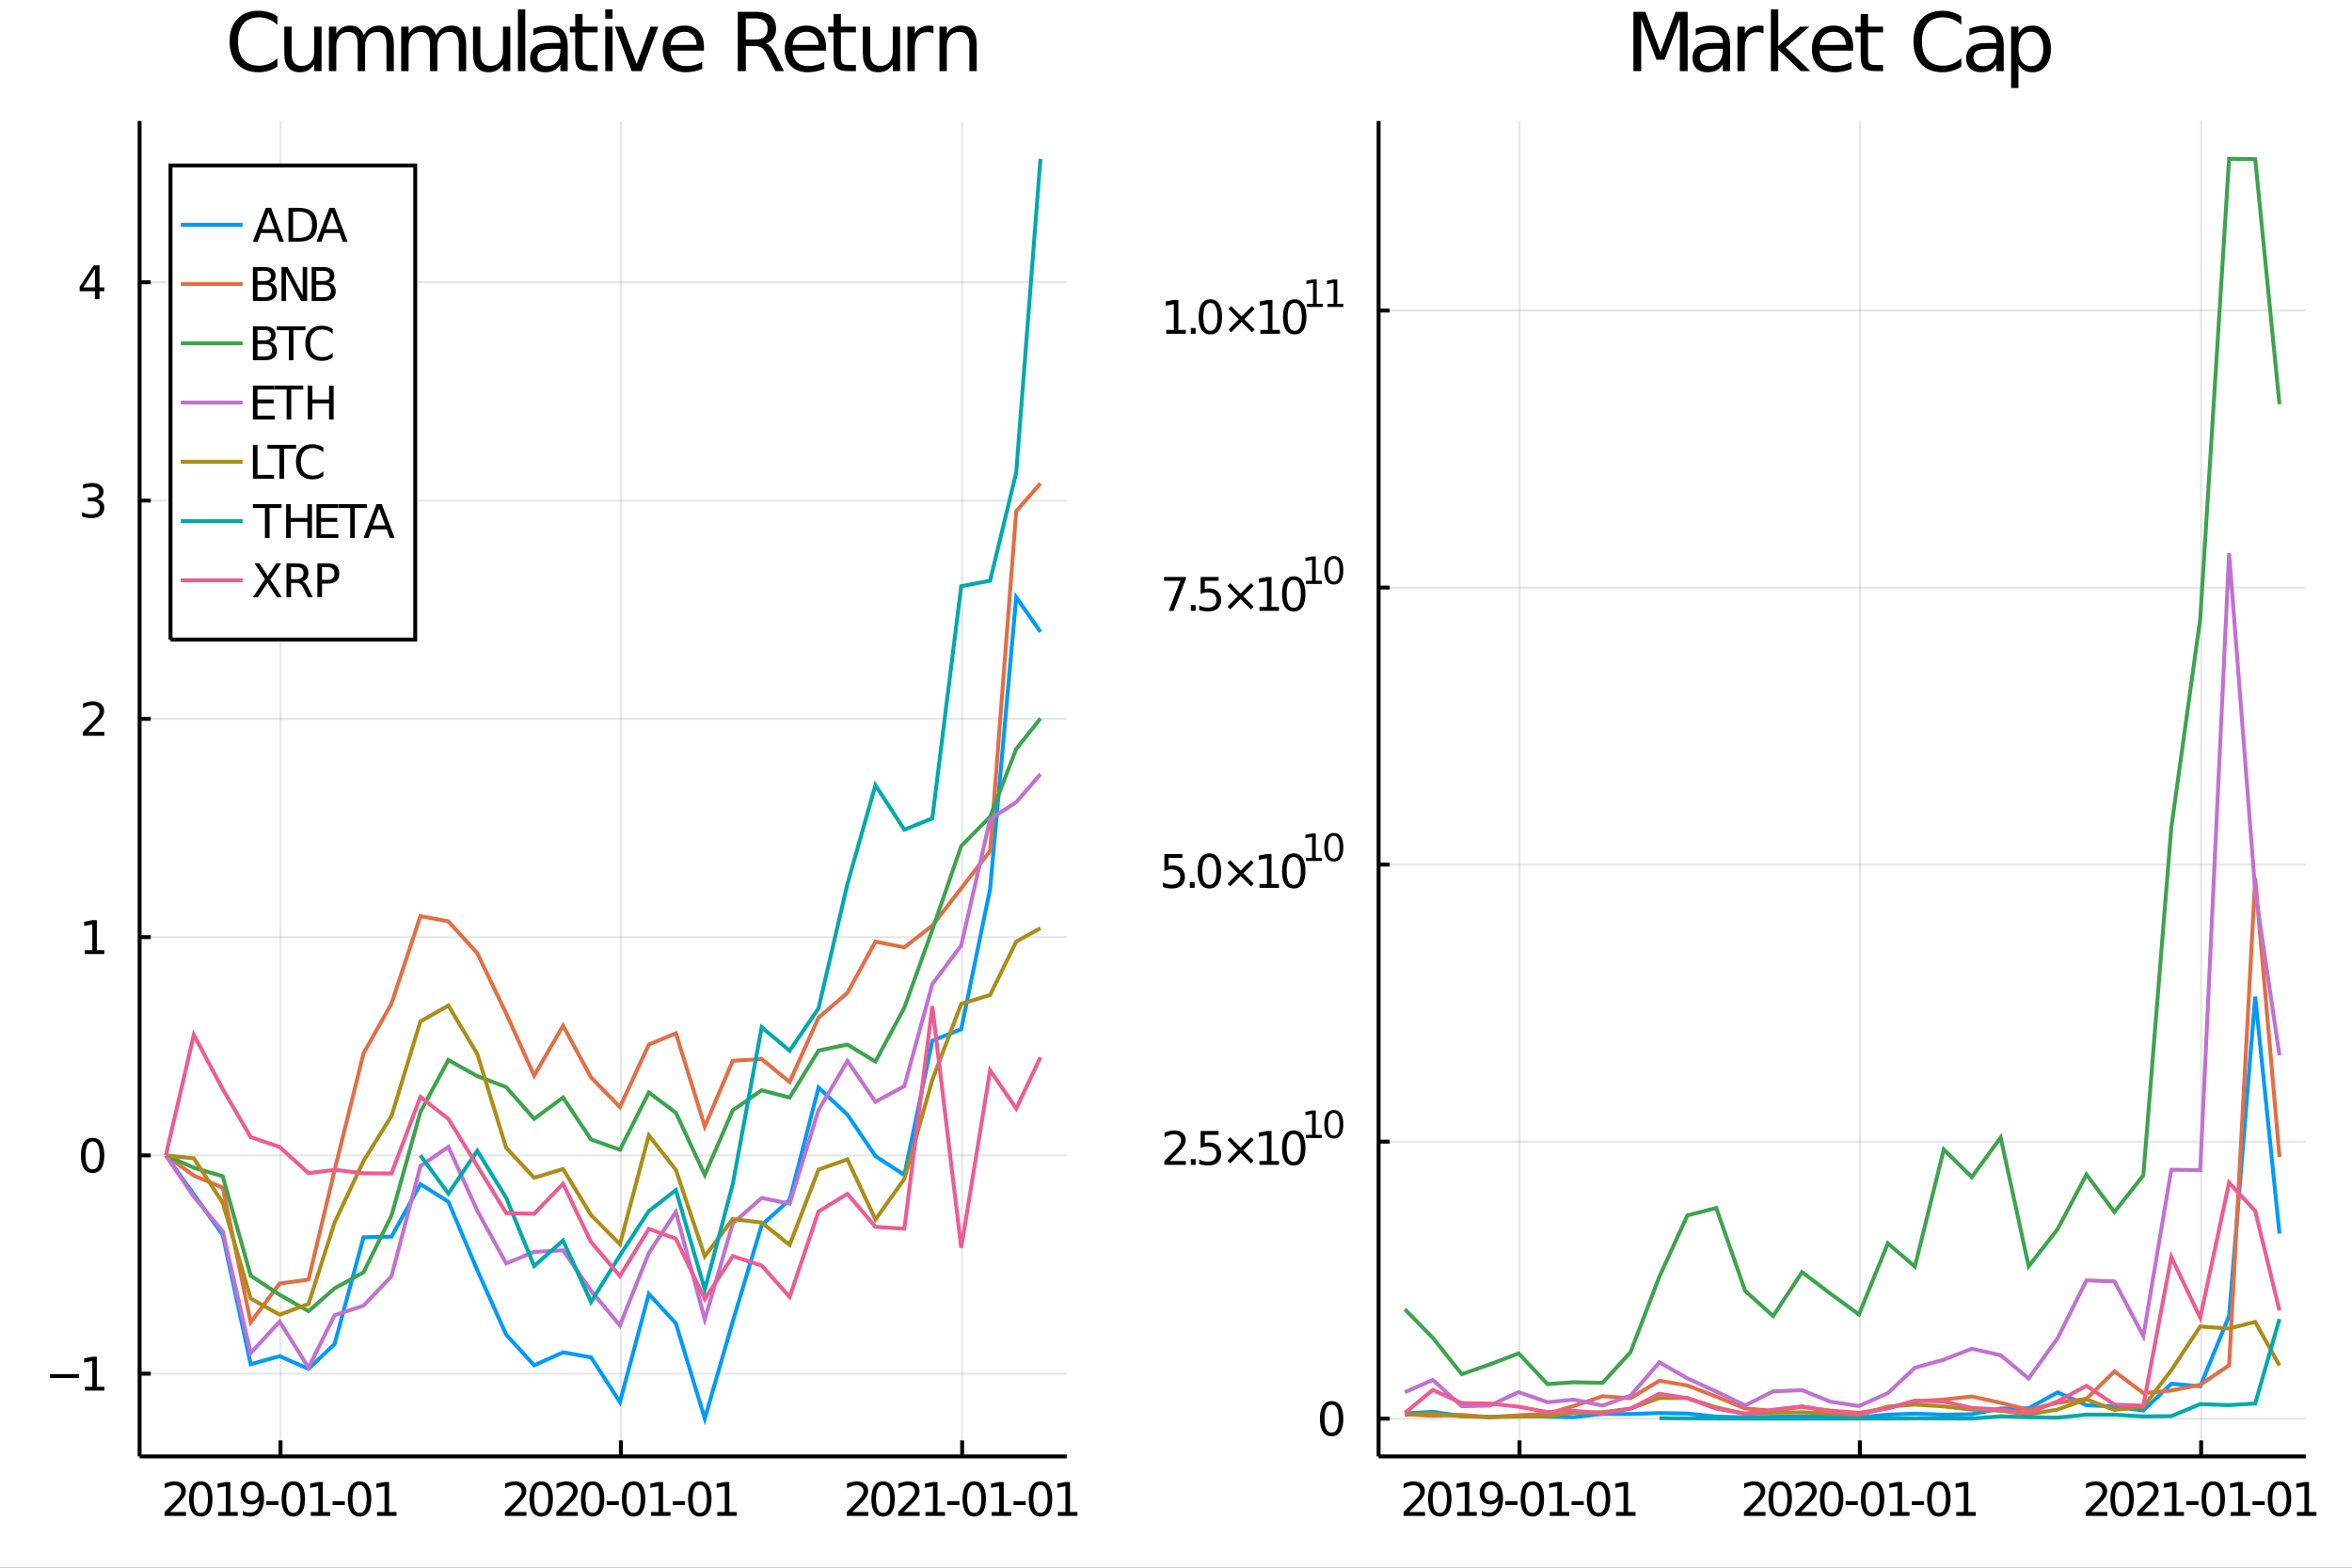 <svg xmlns="http://www.w3.org/2000/svg" xmlns:xlink="http://www.w3.org/1999/xlink" width="600" height="400" viewBox="0 0 2400 1600"><rect x="0" y="0" width="2400" height="1600" fill="#333333" stroke="none"/><defs><clipPath id="clip810"><rect x="0" y="0" width="2400" height="1600"/></clipPath></defs><path clip-path="url(#clip810)" d="M0 16e2H24e2V0H0z" fill="#fff" fill-rule="evenodd" fill-opacity="1"/><defs><clipPath id="clip811"><rect x="480" y="0" width="1681" height="1600"/></clipPath></defs><path clip-path="url(#clip810)" d="M142.455 1486.45H1088.47V123.472H142.455z" fill="#fff" fill-rule="evenodd" fill-opacity="1"/><defs><clipPath id="clip812"><rect x="142" y="123" width="947" height="1364"/></clipPath></defs><polyline clip-path="url(#clip812)" style="stroke:#000000; stroke-width:2; stroke-opacity:0.1; fill:none" points="286.258,1486.45 286.258,123.472"/><polyline clip-path="url(#clip812)" style="stroke:#000000; stroke-width:2; stroke-opacity:0.1; fill:none" points="633.539,1486.45 633.539,123.472"/><polyline clip-path="url(#clip812)" style="stroke:#000000; stroke-width:2; stroke-opacity:0.1; fill:none" points="981.772,1486.45 981.772,123.472"/><polyline clip-path="url(#clip810)" style="stroke:#000000; stroke-width:4; stroke-opacity:1; fill:none" points="142.455,1486.45 1088.47,1486.45"/><polyline clip-path="url(#clip810)" style="stroke:#000000; stroke-width:4; stroke-opacity:1; fill:none" points="286.258,1486.45 286.258,1470.09"/><polyline clip-path="url(#clip810)" style="stroke:#000000; stroke-width:4; stroke-opacity:1; fill:none" points="633.539,1486.45 633.539,1470.09"/><polyline clip-path="url(#clip810)" style="stroke:#000000; stroke-width:4; stroke-opacity:1; fill:none" points="981.772,1486.45 981.772,1470.09"/><path clip-path="url(#clip810)" d="M0 0M173.504 1543.18h16.319V1547.12H167.879V1543.18Q170.541 1540.43 175.124 1535.8 179.731 1531.15 180.911 1529.81 183.156 1527.28 184.036 1525.55 184.939 1523.79 184.939 1522.1 184.939 1519.34 182.994 1517.61 181.073 1515.87 177.971 1515.87 175.772 1515.87 173.319 1516.63 170.888 1517.4 168.11 1518.95V1514.23Q170.934 1513.09 173.388 1512.51T177.879 1511.93q5.37.0 8.565 2.69Q189.638 1517.31 189.638 1521.8 189.638 1523.93 188.828 1525.85 188.041 1527.74 185.934 1530.34 185.356 1531.01 182.254 1534.23 179.152 1537.42 173.504 1543.18z" fill="#000" fill-rule="evenodd" fill-opacity="1"/><path clip-path="url(#clip810)" d="M0 0M204.892 1515.64Q201.281 1515.64 199.453 1519.2 197.647 1522.75 197.647 1529.87 197.647 1536.98 199.453 1540.55 201.281 1544.09 204.892 1544.09 208.527 1544.09 210.332 1540.55 212.161 1536.98 212.161 1529.87 212.161 1522.75 210.332 1519.2 208.527 1515.64 204.892 1515.64M204.892 1511.93Q210.703 1511.93 213.758 1516.54 216.837 1521.12 216.837 1529.87 216.837 1538.6 213.758 1543.21 210.703 1547.79 204.892 1547.79 199.082 1547.79 196.004 1543.21 192.948 1538.6 192.948 1529.87 192.948 1521.12 196.004 1516.54 199.082 1511.93 204.892 1511.93z" fill="#000" fill-rule="evenodd" fill-opacity="1"/><path clip-path="url(#clip810)" d="M0 0M222.716 1543.18H230.355V1516.82L222.045 1518.49V1514.23L230.309 1512.56H234.985V1543.18H242.624V1547.12H222.716V1543.18z" fill="#000" fill-rule="evenodd" fill-opacity="1"/><path clip-path="url(#clip810)" d="M0 0M247.832 1546.4V1542.14Q249.591 1542.98 251.397 1543.42 253.202 1543.86 254.939 1543.86 259.568 1543.86 261.999 1540.75 264.452 1537.63 264.8 1531.29 263.457 1533.28 261.397 1534.34 259.337 1535.41 256.837 1535.41 251.651 1535.41 248.619 1532.28 245.61 1529.13 245.61 1523.69 245.61 1518.37 248.758 1515.15 251.906 1511.93 257.138 1511.93 263.133 1511.93 266.281 1516.54 269.452 1521.12 269.452 1529.87 269.452 1538.05 265.563 1542.93 261.698 1547.79 255.147 1547.79 253.388 1547.79 251.582 1547.44 249.777 1547.1 247.832 1546.4M257.138 1531.75Q260.286 1531.75 262.114 1529.6 263.966 1527.44 263.966 1523.69 263.966 1519.97 262.114 1517.81 260.286 1515.64 257.138 1515.64 253.989 1515.64 252.138 1517.81 250.309 1519.97 250.309 1523.69 250.309 1527.44 252.138 1529.6 253.989 1531.75 257.138 1531.75z" fill="#000" fill-rule="evenodd" fill-opacity="1"/><path clip-path="url(#clip810)" d="M0 0M271.767 1532.24h12.477V1536.03H271.767V1532.24z" fill="#000" fill-rule="evenodd" fill-opacity="1"/><path clip-path="url(#clip810)" d="M0 0M299.313 1515.64Q295.702 1515.64 293.873 1519.2 292.068 1522.75 292.068 1529.87 292.068 1536.98 293.873 1540.55 295.702 1544.09 299.313 1544.09 302.948 1544.09 304.753 1540.55 306.582 1536.98 306.582 1529.87 306.582 1522.75 304.753 1519.2 302.948 1515.64 299.313 1515.64M299.313 1511.93Q305.123 1511.93 308.179 1516.54 311.258 1521.12 311.258 1529.87 311.258 1538.6 308.179 1543.21 305.123 1547.79 299.313 1547.79T290.424 1543.21Q287.369 1538.6 287.369 1529.87 287.369 1521.12 290.424 1516.54 293.503 1511.93 299.313 1511.93z" fill="#000" fill-rule="evenodd" fill-opacity="1"/><path clip-path="url(#clip810)" d="M0 0M317.137 1543.18H324.776V1516.82L316.466 1518.49V1514.23L324.73 1512.56H329.406V1543.18H337.045V1547.12H317.137V1543.18z" fill="#000" fill-rule="evenodd" fill-opacity="1"/><path clip-path="url(#clip810)" d="M0 0M339.359 1532.24h12.477V1536.03H339.359V1532.24z" fill="#000" fill-rule="evenodd" fill-opacity="1"/><path clip-path="url(#clip810)" d="M0 0M366.906 1515.64Q363.294 1515.64 361.466 1519.2 359.66 1522.75 359.66 1529.87 359.66 1536.98 361.466 1540.55 363.294 1544.09 366.906 1544.09 370.54 1544.09 372.345 1540.55 374.174 1536.98 374.174 1529.87 374.174 1522.75 372.345 1519.2 370.54 1515.64 366.906 1515.64M366.906 1511.93Q372.716 1511.93 375.771 1516.54 378.85 1521.12 378.85 1529.87 378.85 1538.6 375.771 1543.21 372.716 1547.79 366.906 1547.79 361.095 1547.79 358.017 1543.21 354.961 1538.6 354.961 1529.87 354.961 1521.12 358.017 1516.54 361.095 1511.93 366.906 1511.93z" fill="#000" fill-rule="evenodd" fill-opacity="1"/><path clip-path="url(#clip810)" d="M0 0M384.729 1543.18H392.368V1516.82L384.058 1518.49V1514.23L392.322 1512.56H396.998V1543.18H404.637V1547.12H384.729V1543.18z" fill="#000" fill-rule="evenodd" fill-opacity="1"/><path clip-path="url(#clip810)" d="M0 0M520.878 1543.18h16.319V1547.12H515.253V1543.18Q517.915 1540.43 522.498 1535.8 527.104 1531.15 528.285 1529.81 530.53 1527.28 531.41 1525.55 532.313 1523.79 532.313 1522.1 532.313 1519.34 530.368 1517.61 528.447 1515.87 525.345 1515.87 523.146 1515.87 520.692 1516.63 518.262 1517.4 515.484 1518.95V1514.23Q518.308 1513.09 520.762 1512.51 523.216 1511.93 525.253 1511.93 530.623 1511.93 533.817 1514.62 537.012 1517.31 537.012 1521.8 537.012 1523.93 536.202 1525.85 535.415 1527.74 533.308 1530.34 532.729 1531.01 529.628 1534.23 526.526 1537.42 520.878 1543.18z" fill="#000" fill-rule="evenodd" fill-opacity="1"/><path clip-path="url(#clip810)" d="M0 0M552.266 1515.64Q548.655 1515.64 546.827 1519.2 545.021 1522.75 545.021 1529.87 545.021 1536.98 546.827 1540.55 548.655 1544.09 552.266 1544.09 555.901 1544.09 557.706 1540.55 559.535 1536.98 559.535 1529.87 559.535 1522.75 557.706 1519.2 555.901 1515.64 552.266 1515.64M552.266 1511.93Q558.077 1511.93 561.132 1516.54 564.211 1521.12 564.211 1529.87 564.211 1538.6 561.132 1543.21 558.077 1547.79 552.266 1547.79 546.456 1547.79 543.378 1543.21 540.322 1538.6 540.322 1529.87 540.322 1521.12 543.378 1516.54 546.456 1511.93 552.266 1511.93z" fill="#000" fill-rule="evenodd" fill-opacity="1"/><path clip-path="url(#clip810)" d="M0 0M573.308 1543.18h16.319V1547.12H567.683V1543.18Q570.345 1540.43 574.928 1535.8 579.535 1531.15 580.715 1529.81 582.961 1527.28 583.84 1525.55 584.743 1523.79 584.743 1522.1 584.743 1519.34 582.799 1517.61 580.877 1515.87 577.775 1515.87 575.576 1515.87 573.123 1516.63 570.692 1517.4 567.914 1518.95V1514.23Q570.738 1513.09 573.192 1512.51T577.683 1511.93Q583.053 1511.93 586.248 1514.62 589.442 1517.31 589.442 1521.8 589.442 1523.93 588.632 1525.85 587.845 1527.74 585.738 1530.34 585.16 1531.01 582.058 1534.23 578.956 1537.42 573.308 1543.18z" fill="#000" fill-rule="evenodd" fill-opacity="1"/><path clip-path="url(#clip810)" d="M0 0M604.697 1515.64Q601.086 1515.64 599.257 1519.2 597.451 1522.75 597.451 1529.87 597.451 1536.98 599.257 1540.55 601.086 1544.09 604.697 1544.09 608.331 1544.09 610.136 1540.55 611.965 1536.98 611.965 1529.87 611.965 1522.75 610.136 1519.2 608.331 1515.64 604.697 1515.64M604.697 1511.93Q610.507 1511.93 613.562 1516.54 616.641 1521.12 616.641 1529.87 616.641 1538.6 613.562 1543.21 610.507 1547.79 604.697 1547.79 598.886 1547.79 595.808 1543.21 592.752 1538.6 592.752 1529.87 592.752 1521.12 595.808 1516.54 598.886 1511.93 604.697 1511.93z" fill="#000" fill-rule="evenodd" fill-opacity="1"/><path clip-path="url(#clip810)" d="M0 0M618.956 1532.24h12.477V1536.03H618.956V1532.24z" fill="#000" fill-rule="evenodd" fill-opacity="1"/><path clip-path="url(#clip810)" d="M0 0M646.502 1515.64Q642.891 1515.64 641.062 1519.2 639.257 1522.75 639.257 1529.87 639.257 1536.98 641.062 1540.55 642.891 1544.09 646.502 1544.09 650.136 1544.09 651.942 1540.55 653.77 1536.98 653.77 1529.87 653.77 1522.75 651.942 1519.2 650.136 1515.64 646.502 1515.64M646.502 1511.93Q652.312 1511.93 655.368 1516.54 658.446 1521.12 658.446 1529.87 658.446 1538.6 655.368 1543.21 652.312 1547.79 646.502 1547.79 640.692 1547.79 637.613 1543.21 634.558 1538.6 634.558 1529.87 634.558 1521.12 637.613 1516.54 640.692 1511.93 646.502 1511.93z" fill="#000" fill-rule="evenodd" fill-opacity="1"/><path clip-path="url(#clip810)" d="M0 0M664.326 1543.18H671.965V1516.82L663.655 1518.49V1514.23L671.919 1512.56H676.594V1543.18H684.233V1547.12H664.326V1543.18z" fill="#000" fill-rule="evenodd" fill-opacity="1"/><path clip-path="url(#clip810)" d="M0 0M686.548 1532.24h12.477V1536.03H686.548V1532.24z" fill="#000" fill-rule="evenodd" fill-opacity="1"/><path clip-path="url(#clip810)" d="M0 0M714.094 1515.64Q710.483 1515.64 708.654 1519.2 706.849 1522.75 706.849 1529.87 706.849 1536.98 708.654 1540.55 710.483 1544.09 714.094 1544.09 717.728 1544.09 719.534 1540.55 721.363 1536.98 721.363 1529.87 721.363 1522.75 719.534 1519.2 717.728 1515.64 714.094 1515.64M714.094 1511.93Q719.904 1511.93 722.96 1516.54 726.039 1521.12 726.039 1529.87 726.039 1538.6 722.96 1543.21 719.904 1547.79 714.094 1547.79 708.284 1547.79 705.205 1543.21 702.15 1538.6 702.15 1529.87 702.15 1521.12 705.205 1516.54 708.284 1511.93 714.094 1511.93z" fill="#000" fill-rule="evenodd" fill-opacity="1"/><path clip-path="url(#clip810)" d="M0 0M731.918 1543.18H739.557V1516.82L731.247 1518.49V1514.23L739.511 1512.56H744.187V1543.18H751.825V1547.12H731.918V1543.18z" fill="#000" fill-rule="evenodd" fill-opacity="1"/><path clip-path="url(#clip810)" d="M0 0M869.724 1543.18h16.319V1547.12H864.099V1543.18Q866.761 1540.43 871.344 1535.8 875.951 1531.15 877.131 1529.81 879.377 1527.28 880.256 1525.55 881.159 1523.79 881.159 1522.1 881.159 1519.34 879.215 1517.61 877.293 1515.87 874.191 1515.87 871.992 1515.87 869.539 1516.63 867.108 1517.4 864.33 1518.95V1514.23Q867.154 1513.09 869.608 1512.51 872.062 1511.93 874.099 1511.93 879.469 1511.93 882.664 1514.62 885.858 1517.31 885.858 1521.8 885.858 1523.93 885.048 1525.85 884.261 1527.74 882.154 1530.34 881.576 1531.01 878.474 1534.23 875.372 1537.42 869.724 1543.18z" fill="#000" fill-rule="evenodd" fill-opacity="1"/><path clip-path="url(#clip810)" d="M0 0M901.113 1515.64Q897.501 1515.64 895.673 1519.2 893.867 1522.75 893.867 1529.87 893.867 1536.98 895.673 1540.55 897.501 1544.09 901.113 1544.09 904.747 1544.09 906.552 1540.55 908.381 1536.98 908.381 1529.87 908.381 1522.75 906.552 1519.2 904.747 1515.64 901.113 1515.64M901.113 1511.93Q906.923 1511.93 909.978 1516.54 913.057 1521.12 913.057 1529.87 913.057 1538.6 909.978 1543.21 906.923 1547.79 901.113 1547.79 895.302 1547.79 892.224 1543.21 889.168 1538.6 889.168 1529.87 889.168 1521.12 892.224 1516.54 895.302 1511.93 901.113 1511.93z" fill="#000" fill-rule="evenodd" fill-opacity="1"/><path clip-path="url(#clip810)" d="M0 0M922.154 1543.18h16.319V1547.12H916.529V1543.18Q919.191 1540.43 923.774 1535.8 928.381 1531.15 929.561 1529.81 931.807 1527.28 932.686 1525.55 933.589 1523.79 933.589 1522.1 933.589 1519.34 931.645 1517.61 929.723 1515.87 926.622 1515.87 924.423 1515.87 921.969 1516.63 919.538 1517.4 916.761 1518.95V1514.23Q919.585 1513.09 922.038 1512.51 924.492 1511.93 926.529 1511.93 931.899 1511.93 935.094 1514.62 938.288 1517.31 938.288 1521.8 938.288 1523.93 937.478 1525.85 936.691 1527.74 934.585 1530.34 934.006 1531.01 930.904 1534.23 927.802 1537.42 922.154 1543.18z" fill="#000" fill-rule="evenodd" fill-opacity="1"/><path clip-path="url(#clip810)" d="M0 0M944.353 1543.18H951.992V1516.82L943.682 1518.49V1514.23L951.946 1512.56H956.621V1543.18H964.26V1547.12H944.353V1543.18z" fill="#000" fill-rule="evenodd" fill-opacity="1"/><path clip-path="url(#clip810)" d="M0 0M966.575 1532.24h12.477V1536.03H966.575V1532.24z" fill="#000" fill-rule="evenodd" fill-opacity="1"/><path clip-path="url(#clip810)" d="M0 0M994.121 1515.64Q990.51 1515.64 988.682 1519.2 986.876 1522.75 986.876 1529.87 986.876 1536.98 988.682 1540.55 990.51 1544.09 994.121 1544.09 997.756 1544.09 999.561 1540.55 1001.39 1536.98 1001.39 1529.87 1001.39 1522.75 999.561 1519.2 997.756 1515.64 994.121 1515.64M994.121 1511.93Q999.931 1511.93 1002.99 1516.54 1006.07 1521.12 1006.07 1529.87 1006.07 1538.6 1002.99 1543.21 999.931 1547.79 994.121 1547.79 988.311 1547.79 985.232 1543.21 982.177 1538.6 982.177 1529.87 982.177 1521.12 985.232 1516.54 988.311 1511.93 994.121 1511.93z" fill="#000" fill-rule="evenodd" fill-opacity="1"/><path clip-path="url(#clip810)" d="M0 0M1011.95 1543.18h7.63V1516.82L1011.27 1518.49V1514.23L1019.54 1512.56H1024.21V1543.18H1031.85V1547.12H1011.95V1543.18z" fill="#000" fill-rule="evenodd" fill-opacity="1"/><path clip-path="url(#clip810)" d="M0 0M1034.17 1532.24h12.47V1536.03h-12.47V1532.24z" fill="#000" fill-rule="evenodd" fill-opacity="1"/><path clip-path="url(#clip810)" d="M0 0M1061.71 1515.64Q1058.1 1515.64 1056.27 1519.2 1054.47 1522.75 1054.47 1529.87 1054.47 1536.98 1056.27 1540.55 1058.1 1544.09 1061.71 1544.09 1065.35 1544.09 1067.15 1540.55 1068.98 1536.98 1068.98 1529.87 1068.98 1522.75 1067.15 1519.2 1065.35 1515.64 1061.71 1515.64M1061.71 1511.93Q1067.52 1511.93 1070.58 1516.54 1073.66 1521.12 1073.66 1529.87 1073.66 1538.6 1070.58 1543.21 1067.52 1547.79 1061.71 1547.79T1052.82 1543.21Q1049.77 1538.6 1049.77 1529.87 1049.77 1521.12 1052.82 1516.54 1055.9 1511.93 1061.71 1511.93z" fill="#000" fill-rule="evenodd" fill-opacity="1"/><path clip-path="url(#clip810)" d="M0 0M1079.54 1543.18H1087.18V1516.82L1078.87 1518.49V1514.23L1087.13 1512.56H1091.81V1543.18H1099.44V1547.12H1079.54V1543.18z" fill="#000" fill-rule="evenodd" fill-opacity="1"/><polyline clip-path="url(#clip812)" style="stroke:#000000; stroke-width:2; stroke-opacity:0.1; fill:none" points="142.455,1401.99 1088.47,1401.99"/><polyline clip-path="url(#clip812)" style="stroke:#000000; stroke-width:2; stroke-opacity:0.1; fill:none" points="142.455,1179.21 1088.47,1179.21"/><polyline clip-path="url(#clip812)" style="stroke:#000000; stroke-width:2; stroke-opacity:0.1; fill:none" points="142.455,956.432 1088.47,956.432"/><polyline clip-path="url(#clip812)" style="stroke:#000000; stroke-width:2; stroke-opacity:0.1; fill:none" points="142.455,733.651 1088.47,733.651"/><polyline clip-path="url(#clip812)" style="stroke:#000000; stroke-width:2; stroke-opacity:0.1; fill:none" points="142.455,510.871 1088.47,510.871"/><polyline clip-path="url(#clip812)" style="stroke:#000000; stroke-width:2; stroke-opacity:0.1; fill:none" points="142.455,288.09 1088.47,288.09"/><polyline clip-path="url(#clip810)" style="stroke:#000000; stroke-width:4; stroke-opacity:1; fill:none" points="142.455,1486.45 142.455,123.472"/><polyline clip-path="url(#clip810)" style="stroke:#000000; stroke-width:4; stroke-opacity:1; fill:none" points="142.455,1401.99 153.807,1401.99"/><polyline clip-path="url(#clip810)" style="stroke:#000000; stroke-width:4; stroke-opacity:1; fill:none" points="142.455,1179.21 153.807,1179.21"/><polyline clip-path="url(#clip810)" style="stroke:#000000; stroke-width:4; stroke-opacity:1; fill:none" points="142.455,956.432 153.807,956.432"/><polyline clip-path="url(#clip810)" style="stroke:#000000; stroke-width:4; stroke-opacity:1; fill:none" points="142.455,733.651 153.807,733.651"/><polyline clip-path="url(#clip810)" style="stroke:#000000; stroke-width:4; stroke-opacity:1; fill:none" points="142.455,510.871 153.807,510.871"/><polyline clip-path="url(#clip810)" style="stroke:#000000; stroke-width:4; stroke-opacity:1; fill:none" points="142.455,288.09 153.807,288.09"/><path clip-path="url(#clip810)" d="M0 0M50.992 1402.44H80.668V1406.38H50.992V1402.44z" fill="#000" fill-rule="evenodd" fill-opacity="1"/><path clip-path="url(#clip810)" d="M0 0M86.547 1415.34h7.639V1388.97L85.876 1390.64V1386.38L94.14 1384.71h4.676V1415.34h7.639V1419.27H86.547V1415.34z" fill="#000" fill-rule="evenodd" fill-opacity="1"/><path clip-path="url(#clip810)" d="M0 0M94.51 1165.01Q90.899 1165.01 89.071 1168.58 87.265 1172.12 87.265 1179.25 87.265 1186.35 89.071 1189.92 90.899 1193.46 94.51 1193.46 98.145 1193.46 99.95 1189.92 101.779 1186.35 101.779 1179.25 101.779 1172.12 99.95 1168.58 98.145 1165.01 94.51 1165.01M94.51 1161.31Q100.321 1161.31 103.376 1165.91 106.455 1170.5 106.455 1179.25 106.455 1187.97 103.376 1192.58 100.321 1197.16 94.51 1197.16 88.7 1197.16 85.622 1192.58 82.566 1187.97 82.566 1179.25 82.566 1170.5 85.622 1165.91 88.7 1161.31 94.51 1161.31z" fill="#000" fill-rule="evenodd" fill-opacity="1"/><path clip-path="url(#clip810)" d="M0 0M86.547 969.777h7.639V943.411L85.876 945.078V940.819L94.14 939.152h4.676v30.625h7.639V973.712H86.547V969.777z" fill="#000" fill-rule="evenodd" fill-opacity="1"/><path clip-path="url(#clip810)" d="M0 0M90.135 746.996H106.455V750.931H84.51V746.996Q87.172 744.242 91.756 739.612 96.362 734.959 97.543 733.617 99.788 731.094 100.668 729.357 101.571 727.598 101.571 725.908 101.571 723.154 99.626 721.418 97.705 719.682 94.603 719.682 92.404 719.682 89.95 720.445 87.52 721.209 84.742 722.76V718.038Q87.566 716.904 90.02 716.325 92.473 715.746 94.51 715.746 99.881 715.746 103.075 718.432 106.27 721.117 106.27 725.608 106.27 727.737 105.459 729.658 104.672 731.557 102.566 734.149 101.987 734.82 98.885 738.038 95.784 741.232 90.135 746.996z" fill="#000" fill-rule="evenodd" fill-opacity="1"/><path clip-path="url(#clip810)" d="M0 0M99.325 509.517Q102.682 510.234 104.557 512.503 106.455 514.771 106.455 518.105 106.455 523.22 102.936 526.021 99.418 528.822 92.936 528.822 90.76 528.822 88.446 528.382 86.154 527.966 83.7 527.109V522.595Q85.645 523.73 87.96 524.308 90.274 524.887 92.797 524.887 97.196 524.887 99.487 523.151 101.802 521.415 101.802 518.105 101.802 515.049 99.649 513.336 97.52 511.6 93.7 511.6H89.672V507.757H93.885Q97.335 507.757 99.163 506.392 100.992 505.003 100.992 502.41 100.992 499.748 99.094 498.336q-1.875-1.435-5.394-1.435Q91.779 496.901 89.58 497.318 87.381 497.734 84.742 498.614V494.447Q87.404 493.707 89.719 493.336 92.057 492.966 94.117 492.966 99.441 492.966 102.543 495.396 105.645 497.804 105.645 501.924 105.645 504.794 104.001 506.785 102.358 508.753 99.325 509.517z" fill="#000" fill-rule="evenodd" fill-opacity="1"/><path clip-path="url(#clip810)" d="M0 0M96.871 274.884 85.066 293.333H96.871V274.884M95.645 270.81h5.879v22.523h4.931V297.222h-4.931V305.37H96.871V297.222H81.27V292.708l14.375-21.898z" fill="#000" fill-rule="evenodd" fill-opacity="1"/><path clip-path="url(#clip810)" d="M0 0M283.064 16.755V25.383Q278.933 21.535 274.234 19.631 269.575 17.727 264.309 17.727q-10.371.0-15.88 6.36Q242.92 30.406 242.92 42.397 242.92 54.347 248.429 60.707 253.938 67.026 264.309 67.026 269.575 67.026 274.234 65.122 278.933 63.218 283.064 59.37v8.547Q278.771 70.834 273.95 72.292 269.17 73.751 263.823 73.751q-13.733.0-21.632-8.385Q234.292 56.94 234.292 42.397q0-14.583 7.899-22.969 7.899-8.426 21.632-8.426 5.428.0 10.208 1.458Q278.852 13.878 283.064 16.755z" fill="#000" fill-rule="evenodd" fill-opacity="1"/><path clip-path="url(#clip810)" d="M0 0M290.113 54.671V27.206H297.567V54.387Q297.567 60.828 300.078 64.069 302.59 67.269 307.613 67.269 313.649 67.269 317.133 63.421q3.524-3.848 3.524-10.492V27.206H328.111V72.576H320.657V65.608Q317.943 69.74 314.337 71.766 310.773 73.751 306.033 73.751 298.215 73.751 294.164 68.89 290.113 64.029 290.113 54.671m18.756-28.559z" fill="#000" fill-rule="evenodd" fill-opacity="1"/><path clip-path="url(#clip810)" d="M0 0M371.253 35.915Q374.048 30.892 377.937 28.502 381.826 26.112 387.092 26.112q7.089.0 10.937 4.983Q401.877 36.037 401.877 45.192V72.576H394.383V45.435Q394.383 38.913 392.074 35.753 389.765 32.594 385.026 32.594 379.233 32.594 375.871 36.442 372.508 40.29 372.508 46.934V72.576H365.014V45.435Q365.014 38.873 362.705 35.753 360.396 32.594 355.576 32.594 349.864 32.594 346.502 36.482 343.139 40.331 343.139 46.934V72.576H335.645V27.206H343.139v7.048Q345.691 30.082 349.256 28.097 352.821 26.112 357.723 26.112 362.665 26.112 366.108 28.624 369.592 31.135 371.253 35.915z" fill="#000" fill-rule="evenodd" fill-opacity="1"/><path clip-path="url(#clip810)" d="M0 0M445.02 35.915Q447.815 30.892 451.704 28.502 455.592 26.112 460.859 26.112q7.089.0 10.937 4.983Q475.644 36.037 475.644 45.192V72.576H468.15V45.435Q468.15 38.913 465.841 35.753 463.532 32.594 458.793 32.594 453 32.594 449.638 36.442 446.275 40.29 446.275 46.934V72.576H438.781V45.435Q438.781 38.873 436.472 35.753 434.163 32.594 429.343 32.594 423.631 32.594 420.269 36.482 416.906 40.331 416.906 46.934V72.576H409.412V27.206H416.906v7.048Q419.458 30.082 423.023 28.097 426.588 26.112 431.49 26.112 436.432 26.112 439.875 28.624 443.359 31.135 445.02 35.915z" fill="#000" fill-rule="evenodd" fill-opacity="1"/><path clip-path="url(#clip810)" d="M0 0M482.693 54.671V27.206H490.147V54.387Q490.147 60.828 492.658 64.069 495.17 67.269 500.193 67.269 506.229 67.269 509.713 63.421 513.237 59.573 513.237 52.929V27.206H520.691V72.576H513.237V65.608Q510.523 69.74 506.917 71.766 503.353 73.751 498.613 73.751 490.795 73.751 486.744 68.89 482.693 64.029 482.693 54.671m18.756-28.559z" fill="#000" fill-rule="evenodd" fill-opacity="1"/><path clip-path="url(#clip810)" d="M0 0M528.509 9.544H535.962V72.576H528.509V9.544z" fill="#000" fill-rule="evenodd" fill-opacity="1"/><path clip-path="url(#clip810)" d="M0 0M564.4 49.769Q555.366 49.769 551.882 51.835 548.399 53.901 548.399 58.884 548.399 62.854 550.991 65.203 553.624 67.512 558.121 67.512 564.319 67.512 568.046 63.137 571.813 58.722 571.813 51.43V49.769H564.4M579.267 46.691V72.576H571.813V65.689Q569.261 69.821 565.453 71.806 561.645 73.751 556.136 73.751 549.168 73.751 545.036 69.862 540.945 65.933 540.945 59.37 540.945 51.714 546.049 47.825 551.194 43.936 561.362 43.936h10.451V43.207Q571.813 38.062 568.41 35.267 565.048 32.431 558.931 32.431 555.042 32.431 551.356 33.363 547.67 34.295 544.267 36.158V29.272Q548.358 27.692 552.207 26.922 556.055 26.112 559.701 26.112 569.544 26.112 574.406 31.216 579.267 36.32 579.267 46.691z" fill="#000" fill-rule="evenodd" fill-opacity="1"/><path clip-path="url(#clip810)" d="M0 0M594.457 14.324V27.206H609.81v5.793H594.457V57.628Q594.457 63.178 595.956 64.758 597.496 66.338 602.154 66.338H609.81V72.576H602.154Q593.526 72.576 590.245 69.376 586.963 66.135 586.963 57.628V32.999H581.495V27.206H586.963V14.324H594.457z" fill="#000" fill-rule="evenodd" fill-opacity="1"/><path clip-path="url(#clip810)" d="M0 0M617.629 27.206H625.082V72.576H617.629V27.206m0-17.662H625.082V18.983H617.629V9.544z" fill="#000" fill-rule="evenodd" fill-opacity="1"/><path clip-path="url(#clip810)" d="M0 0M627.553 27.206H635.453l14.178 38.078 14.178-38.078h7.899L654.694 72.576H644.567L627.553 27.206z" fill="#000" fill-rule="evenodd" fill-opacity="1"/><path clip-path="url(#clip810)" d="M0 0M718.334 48.028V51.673H684.063Q684.55 59.37 688.682 63.421 692.854 67.431 700.267 67.431 704.561 67.431 708.571 66.378 712.622 65.325 716.592 63.218V70.267Q712.582 71.968 708.369 72.86 704.156 73.751 699.822 73.751q-10.857.0-17.217-6.319Q676.286 61.112 676.286 50.337q0-11.14 5.995-17.662Q688.317 26.112 698.525 26.112 707.68 26.112 712.987 32.026 718.334 37.9 718.334 48.028M710.88 45.84Q710.799 39.723 707.437 36.077 704.115 32.431 698.606 32.431 692.368 32.431 688.6 35.956 684.874 39.48 684.307 45.88L710.88 45.84z" fill="#000" fill-rule="evenodd" fill-opacity="1"/><path clip-path="url(#clip810)" d="M0 0M781.528 44.22Q784.161 45.111 786.632 48.028 789.144 50.944 791.656 56.048L799.96 72.576H791.169L783.432 57.061Q780.434 50.985 777.599 49 774.804 47.015 769.943 47.015H761.031V72.576H752.848V12.096H771.32Q781.69 12.096 786.794 16.43 791.899 20.765 791.899 29.515 791.899 35.227 789.225 38.994 786.592 42.761 781.528 44.22M761.031 18.82V40.29H771.32Q777.234 40.29 780.232 37.576 783.27 34.822 783.27 29.515 783.27 24.208 780.232 21.535 777.234 18.82 771.32 18.82H761.031z" fill="#000" fill-rule="evenodd" fill-opacity="1"/><path clip-path="url(#clip810)" d="M0 0M842.859 48.028V51.673H808.588Q809.074 59.37 813.206 63.421q4.173 4.01 11.586 4.01Q829.086 67.431 833.096 66.378 837.147 65.325 841.117 63.218V70.267Q837.107 71.968 832.894 72.86T824.346 73.751q-10.856.0-17.216-6.319Q800.811 61.112 800.811 50.337q0-11.14 5.995-17.662Q812.842 26.112 823.05 26.112 832.205 26.112 837.512 32.026 842.859 37.9 842.859 48.028M835.405 45.84Q835.324 39.723 831.962 36.077 828.64 32.431 823.131 32.431 816.893 32.431 813.125 35.956 809.398 39.48 808.831 45.88L835.405 45.84z" fill="#000" fill-rule="evenodd" fill-opacity="1"/><path clip-path="url(#clip810)" d="M0 0M858.05 14.324V27.206H873.403v5.793H858.05V57.628Q858.05 63.178 859.549 64.758 861.088 66.338 865.747 66.338H873.403V72.576H865.747Q857.118 72.576 853.837 69.376 850.556 66.135 850.556 57.628V32.999H845.087V27.206H850.556V14.324H858.05z" fill="#000" fill-rule="evenodd" fill-opacity="1"/><path clip-path="url(#clip810)" d="M0 0M880.451 54.671V27.206H887.905V54.387Q887.905 60.828 890.417 64.069 892.928 67.269 897.951 67.269 903.987 67.269 907.471 63.421q3.524-3.848 3.524-10.492V27.206H918.449V72.576H910.995V65.608Q908.281 69.74 904.676 71.766 901.111 73.751 896.371 73.751 888.553 73.751 884.502 68.89 880.451 64.029 880.451 54.671m18.756-28.559z" fill="#000" fill-rule="evenodd" fill-opacity="1"/><path clip-path="url(#clip810)" d="M0 0M952.557 34.173Q951.302 33.444 949.803 33.12 948.344 32.756 946.562 32.756 940.243 32.756 936.84 36.888 933.478 40.979 933.478 48.676V72.576h-7.495V27.206h7.495v7.048Q935.827 30.122 939.595 28.138 943.362 26.112 948.75 26.112 949.519 26.112 950.451 26.234 951.383 26.315 952.517 26.517L952.557 34.173z" fill="#000" fill-rule="evenodd" fill-opacity="1"/><path clip-path="url(#clip810)" d="M0 0M996.631 45.192V72.576H989.178V45.435Q989.178 38.994 986.666 35.794 984.154 32.594 979.131 32.594 973.096 32.594 969.612 36.442 966.128 40.29 966.128 46.934V72.576H958.634V27.206H966.128v7.048Q968.802 30.163 972.407 28.138 976.053 26.112 980.792 26.112 988.61 26.112 992.621 30.973 996.631 35.794 996.631 45.192z" fill="#000" fill-rule="evenodd" fill-opacity="1"/><polyline clip-path="url(#clip812)" style="stroke:#009af9; stroke-width:4; stroke-opacity:1; fill:none" points="169.229,1179.21 197.772,1218.89 227.268,1260.5 255.811,1392.34 285.306,1384.11 314.801,1397.12 341.442,1371.66 370.937,1262.78 399.481,1262.11 428.976,1208.58 457.52,1226.47 487.015,1296.36 516.51,1362.2 545.054,1393.43 574.549,1380.19 603.093,1385.32 632.588,1430.97 662.083,1320.66 689.675,1350.7 719.17,1447.87 747.714,1348.72 777.209,1250.35 805.753,1224.51 835.248,1109.96 864.743,1137.7 893.286,1179.96 922.782,1199.14 951.325,1062.1 980.82,1050.37 1010.32,907.244 1036.96,609.495 1061.69,644.871"/><polyline clip-path="url(#clip812)" style="stroke:#e26f46; stroke-width:4; stroke-opacity:1; fill:none" points="169.229,1179.21 197.772,1199.86 227.268,1212.12 255.811,1349.6 285.306,1309.96 314.801,1306.02 341.442,1194.13 370.937,1075.09 399.481,1024.19 428.976,935.028 457.52,940.322 487.015,972.86 516.51,1034.31 545.054,1097.84 574.549,1046.83 603.093,1099.58 632.588,1129.85 662.083,1066.05 689.675,1054.57 719.17,1149.73 747.714,1082.63 777.209,1080.83 805.753,1104.28 835.248,1038.57 864.743,1013.26 893.286,961.013 922.782,966.874 951.325,944.668 980.82,906.62 1010.32,868.508 1036.96,521.754 1061.69,493.39"/><polyline clip-path="url(#clip812)" style="stroke:#3da44d; stroke-width:4; stroke-opacity:1; fill:none" points="169.229,1179.21 197.772,1191.78 227.268,1200.51 255.811,1301.95 285.306,1321.43 314.801,1338.22 341.442,1314.87 370.937,1298.53 399.481,1240.67 428.976,1134.88 457.52,1081.85 487.015,1098.32 516.51,1109.49 545.054,1141.91 574.549,1120.12 603.093,1162.96 632.588,1173.44 662.083,1115.01 689.675,1135.7 719.17,1199.17 747.714,1133.19 777.209,1112.75 805.753,1120.18 835.248,1072.18 864.743,1066.09 893.286,1083.45 922.782,1028.5 951.325,949.103 980.82,863.499 1010.32,833.499 1036.96,764.359 1061.69,733.26"/><polyline clip-path="url(#clip812)" style="stroke:#c271d2; stroke-width:4; stroke-opacity:1; fill:none" points="169.229,1179.21 197.772,1221.33 227.268,1256.71 255.811,1381.05 285.306,1348.79 314.801,1395.81 341.442,1342.29 370.937,1332.57 399.481,1302.47 428.976,1190.17 457.52,1170.45 487.015,1235.66 516.51,1289.45 545.054,1277.71 574.549,1276.08 603.093,1317.36 632.588,1352.71 662.083,1278.78 689.675,1236.9 719.17,1346.65 747.714,1248.62 777.209,1222.64 805.753,1228.46 835.248,1132.97 864.743,1082.8 893.286,1124.45 922.782,1108.54 951.325,1004.44 980.82,964.9 1010.32,836.15 1036.96,818.749 1061.69,790.092"/><polyline clip-path="url(#clip812)" style="stroke:#ac8d18; stroke-width:4; stroke-opacity:1; fill:none" points="169.229,1179.21 197.772,1182.21 227.268,1227.59 255.811,1325.25 285.306,1341.82 314.801,1330.85 341.442,1247.75 370.937,1184.89 399.481,1138.98 428.976,1042.5 457.52,1026.29 487.015,1075.64 516.51,1171.45 545.054,1202.07 574.549,1193.1 603.093,1240.07 632.588,1269.87 662.083,1158.78 689.675,1194.02 719.17,1282.17 747.714,1244.26 777.209,1247.75 805.753,1270.57 835.248,1193.72 864.743,1183.27 893.286,1244.7 922.782,1203.15 951.325,1102.23 980.82,1024.56 1010.32,1015.51 1036.96,960.999 1061.69,947.273"/><polyline clip-path="url(#clip812)" style="stroke:#00a9ad; stroke-width:4; stroke-opacity:1; fill:none" points="428.976,1179.21 457.52,1218.16 487.015,1174.49 516.51,1222.49 545.054,1292.12 574.549,1266.04 603.093,1328.78 632.588,1281.24 662.083,1236.02 689.675,1214.6 719.17,1316.25 747.714,1208.57 777.209,1048.43 805.753,1072.4 835.248,1029.04 864.743,902.119 893.286,801.339 922.782,846.752 951.325,835.282 980.82,598.309 1010.32,592.65 1036.96,482.292 1061.69,162.047"/><polyline clip-path="url(#clip812)" style="stroke:#ed5d92; stroke-width:4; stroke-opacity:1; fill:none" points="169.229,1179.21 197.772,1056.14 227.268,1111.61 255.811,1160.51 285.306,1170.62 314.801,1197.33 341.442,1193.91 370.937,1197.49 399.481,1197.63 428.976,1119.43 457.52,1142.03 487.015,1189.9 516.51,1238.05 545.054,1238.81 574.549,1208.1 603.093,1267.59 632.588,1302.32 662.083,1254.21 689.675,1264.24 719.17,1325.95 747.714,1282.03 777.209,1291.61 805.753,1323.65 835.248,1236.4 864.743,1218.45 893.286,1252.13 922.782,1254 951.325,1026.94 980.82,1273.51 1010.32,1092.4 1036.96,1131.36 1061.69,1079.04"/><path clip-path="url(#clip810)" d="M173.989 652.745H423.707V168.905H173.989z" fill="#fff" fill-rule="evenodd" fill-opacity="1"/><polyline clip-path="url(#clip810)" style="stroke:#000000; stroke-width:4; stroke-opacity:1; fill:none" points="173.989,652.745 423.707,652.745 423.707,168.905 173.989,168.905 173.989,652.745"/><polyline clip-path="url(#clip810)" style="stroke:#009af9; stroke-width:4; stroke-opacity:1; fill:none" points="184.5,229.385 247.567,229.385"/><path clip-path="url(#clip810)" d="M0 0M273.912 216.711 267.569 233.91h12.709L273.912 216.711M271.273 212.105H276.574l13.171 34.56H284.884L281.736 237.799H266.157L263.009 246.665H258.079l13.194-34.56z" fill="#000" fill-rule="evenodd" fill-opacity="1"/><path clip-path="url(#clip810)" d="M0 0M299.074 215.947v26.875H304.722Q311.875 242.822 315.185 239.581 318.518 236.341 318.518 229.35 318.518 222.406 315.185 219.188 311.875 215.947 304.722 215.947H299.074M294.398 212.105h9.606Q314.051 212.105 318.75 216.294 323.449 220.461 323.449 229.35 323.449 238.285 318.726 242.475 314.004 246.665 304.004 246.665h-9.606v-34.56z" fill="#000" fill-rule="evenodd" fill-opacity="1"/><path clip-path="url(#clip810)" d="M0 0M338.819 216.711 332.476 233.91h12.709L338.819 216.711M336.18 212.105H341.481l13.171 34.56H349.791L346.643 237.799H331.064L327.916 246.665H322.986l13.194-34.56z" fill="#000" fill-rule="evenodd" fill-opacity="1"/><polyline clip-path="url(#clip810)" style="stroke:#e26f46; stroke-width:4; stroke-opacity:1; fill:none" points="184.5,289.865 247.567,289.865"/><path clip-path="url(#clip810)" d="M0 0M262.755 290.64v12.662H270.254Q274.028 303.302 275.833 301.751 277.662 300.177 277.662 296.96 277.662 293.719 275.833 292.191 274.028 290.64 270.254 290.64H262.755m0-14.213v10.417H269.676Q273.102 286.844 274.768 285.571 276.458 284.274 276.458 281.636 276.458 279.02 274.768 277.724 273.102 276.427 269.676 276.427H262.755M258.079 272.585h11.944Q275.37 272.585 278.264 274.807 281.157 277.029 281.157 281.126 281.157 284.298 279.676 286.173 278.194 288.048 275.324 288.51 278.773 289.251 280.671 291.612 282.592 293.95 282.592 297.469 282.592 302.098 279.444 304.622 276.296 307.145 270.486 307.145H258.079v-34.56z" fill="#000" fill-rule="evenodd" fill-opacity="1"/><path clip-path="url(#clip810)" d="M0 0M287.245 272.585H293.541l15.324 28.912V272.585H313.402v34.56H307.106l-15.324-28.912v28.912H287.245v-34.56z" fill="#000" fill-rule="evenodd" fill-opacity="1"/><path clip-path="url(#clip810)" d="M0 0M322.731 290.64v12.662h7.5Q334.004 303.302 335.81 301.751 337.638 300.177 337.638 296.96 337.638 293.719 335.81 292.191 334.004 290.64 330.231 290.64h-7.5m0-14.213v10.417H329.652Q333.078 286.844 334.745 285.571 336.435 284.274 336.435 281.636 336.435 279.02 334.745 277.724 333.078 276.427 329.652 276.427H322.731M318.055 272.585H330Q335.347 272.585 338.24 274.807 341.134 277.029 341.134 281.126 341.134 284.298 339.652 286.173 338.171 288.048 335.3 288.51 338.749 289.251 340.648 291.612 342.569 293.95 342.569 297.469 342.569 302.098 339.421 304.622 336.273 307.145 330.463 307.145H318.055v-34.56z" fill="#000" fill-rule="evenodd" fill-opacity="1"/><polyline clip-path="url(#clip810)" style="stroke:#3da44d; stroke-width:4; stroke-opacity:1; fill:none" points="184.5,350.345 247.567,350.345"/><path clip-path="url(#clip810)" d="M0 0M262.755 351.12v12.662H270.254Q274.028 363.782 275.833 362.231 277.662 360.657 277.662 357.44 277.662 354.199 275.833 352.671 274.028 351.12 270.254 351.12H262.755m0-14.213v10.417H269.676Q273.102 347.324 274.768 346.051 276.458 344.754 276.458 342.116 276.458 339.5 274.768 338.204 273.102 336.907 269.676 336.907H262.755M258.079 333.065h11.944Q275.37 333.065 278.264 335.287 281.157 337.509 281.157 341.606 281.157 344.778 279.676 346.653 278.194 348.528 275.324 348.99 278.773 349.731 280.671 352.092 282.592 354.43 282.592 357.949 282.592 362.578 279.444 365.102 276.296 367.625 270.486 367.625H258.079v-34.56z" fill="#000" fill-rule="evenodd" fill-opacity="1"/><path clip-path="url(#clip810)" d="M0 0M282.454 333.065h29.235V337H299.421v30.625H294.722V337H282.454v-3.935z" fill="#000" fill-rule="evenodd" fill-opacity="1"/><path clip-path="url(#clip810)" d="M0 0M339.444 335.727V340.657Q337.083 338.458 334.398 337.37 331.736 336.282 328.726 336.282 322.801 336.282 319.652 339.916 316.504 343.528 316.504 350.379 316.504 357.208 319.652 360.842 322.801 364.453 328.726 364.453 331.736 364.453 334.398 363.365 337.083 362.277 339.444 360.078V364.963Q336.99 366.629 334.236 367.463 331.504 368.296 328.449 368.296 320.601 368.296 316.088 363.504 311.574 358.69 311.574 350.379 311.574 342.046 316.088 337.254 320.601 332.44 328.449 332.44 331.55 332.44 334.282 333.273 337.037 334.083 339.444 335.727z" fill="#000" fill-rule="evenodd" fill-opacity="1"/><polyline clip-path="url(#clip810)" style="stroke:#c271d2; stroke-width:4; stroke-opacity:1; fill:none" points="184.5,410.825 247.567,410.825"/><path clip-path="url(#clip810)" d="M0 0M258.079 393.545H279.93v3.935H262.755v10.231h16.458v3.935H262.755v12.523h17.592V428.105H258.079v-34.56z" fill="#000" fill-rule="evenodd" fill-opacity="1"/><path clip-path="url(#clip810)" d="M0 0M280.208 393.545h29.236v3.935H297.176v30.625H292.477V397.48H280.208v-3.935z" fill="#000" fill-rule="evenodd" fill-opacity="1"/><path clip-path="url(#clip810)" d="M0 0M314.097 393.545H318.773v14.166h16.99V393.545H340.439v34.56H335.763V411.646h-16.99v16.459H314.097v-34.56z" fill="#000" fill-rule="evenodd" fill-opacity="1"/><polyline clip-path="url(#clip810)" style="stroke:#ac8d18; stroke-width:4; stroke-opacity:1; fill:none" points="184.5,471.305 247.567,471.305"/><path clip-path="url(#clip810)" d="M0 0M258.079 454.025H262.755v30.624h16.828V488.585H258.079v-34.56z" fill="#000" fill-rule="evenodd" fill-opacity="1"/><path clip-path="url(#clip810)" d="M0 0M272.917 454.025h29.235v3.935H289.884v30.625H285.185V457.96H272.917v-3.935z" fill="#000" fill-rule="evenodd" fill-opacity="1"/><path clip-path="url(#clip810)" d="M0 0M329.907 456.687V461.617Q327.546 459.418 324.861 458.33 322.199 457.242 319.189 457.242 313.264 457.242 310.115 460.876 306.967 464.488 306.967 471.339 306.967 478.168 310.115 481.802 313.264 485.413 319.189 485.413 322.199 485.413 324.861 484.325 327.546 483.237 329.907 481.038V485.923Q327.453 487.589 324.699 488.423 321.967 489.256 318.912 489.256 311.064 489.256 306.551 484.464 302.037 479.65 302.037 471.339 302.037 463.006 306.551 458.214 311.064 453.4 318.912 453.4 322.013 453.4 324.745 454.233 327.5 455.043 329.907 456.687z" fill="#000" fill-rule="evenodd" fill-opacity="1"/><polyline clip-path="url(#clip810)" style="stroke:#00a9ad; stroke-width:4; stroke-opacity:1; fill:none" points="184.5,531.785 247.567,531.785"/><path clip-path="url(#clip810)" d="M0 0M258.079 514.505h29.236V518.44H275.046v30.625H270.347V518.44H258.079V514.505z" fill="#000" fill-rule="evenodd" fill-opacity="1"/><path clip-path="url(#clip810)" d="M0 0M291.967 514.505H296.643V528.671h16.991V514.505H318.31V549.065H313.634V532.606H296.643V549.065H291.967V514.505z" fill="#000" fill-rule="evenodd" fill-opacity="1"/><path clip-path="url(#clip810)" d="M0 0M322.963 514.505h21.851V518.44H327.638v10.231h16.459V532.606H327.638v12.523h17.593V549.065H322.963V514.505z" fill="#000" fill-rule="evenodd" fill-opacity="1"/><path clip-path="url(#clip810)" d="M0 0M345.092 514.505h29.236V518.44H362.06v30.625H357.361V518.44H345.092V514.505z" fill="#000" fill-rule="evenodd" fill-opacity="1"/><path clip-path="url(#clip810)" d="M0 0M386.851 519.111 380.509 536.31h12.708L386.851 519.111M384.212 514.505H389.513L402.684 549.065H397.823L394.675 540.199H379.097L375.948 549.065H371.018L384.212 514.505z" fill="#000" fill-rule="evenodd" fill-opacity="1"/><polyline clip-path="url(#clip810)" style="stroke:#ed5d92; stroke-width:4; stroke-opacity:1; fill:none" points="184.5,592.265 247.567,592.265"/><path clip-path="url(#clip810)" d="M0 0M259.653 574.985H264.676L273.264 587.832 281.898 574.985H286.921L275.81 591.582l11.852 17.963H282.639L272.917 594.846 263.125 609.545H258.079l12.338-18.449-10.764-16.111z" fill="#000" fill-rule="evenodd" fill-opacity="1"/><path clip-path="url(#clip810)" d="M0 0M308.703 593.341Q310.208 593.85 311.62 595.517 313.055 597.184 314.49 600.1L319.236 609.545H314.213L309.791 600.679Q308.078 597.207 306.458 596.073 304.861 594.938 302.083 594.938H296.99v14.607H292.315V574.985H302.87Q308.796 574.985 311.713 577.461 314.629 579.938 314.629 584.938 314.629 588.202 313.101 590.355 311.597 592.508 308.703 593.341M296.99 578.827v12.269h5.88Q306.25 591.096 307.963 589.545 309.699 587.971 309.699 584.938 309.699 581.906 307.963 580.378 306.25 578.827 302.87 578.827h-5.88z" fill="#000" fill-rule="evenodd" fill-opacity="1"/><path clip-path="url(#clip810)" d="M0 0M328.564 578.827v12.986h5.88Q337.708 591.813 339.49 590.123 341.273 588.434 341.273 585.309 341.273 582.207 339.49 580.517 337.708 578.827 334.444 578.827h-5.88M323.888 574.985h10.556Q340.254 574.985 343.217 577.624 346.203 580.239 346.203 585.309 346.203 590.424 343.217 593.04 340.254 595.656 334.444 595.656h-5.88v13.889H323.888V574.985z" fill="#000" fill-rule="evenodd" fill-opacity="1"/><path clip-path="url(#clip810)" d="M1406.74 1486.45h946.02V123.472H1406.74z" fill="#fff" fill-rule="evenodd" fill-opacity="1"/><defs><clipPath id="clip813"><rect x="1406" y="123" width="947" height="1364"/></clipPath></defs><polyline clip-path="url(#clip813)" style="stroke:#000000; stroke-width:2; stroke-opacity:0.1; fill:none" points="1550.55,1486.45 1550.55,123.472"/><polyline clip-path="url(#clip813)" style="stroke:#000000; stroke-width:2; stroke-opacity:0.1; fill:none" points="1897.83,1486.45 1897.83,123.472"/><polyline clip-path="url(#clip813)" style="stroke:#000000; stroke-width:2; stroke-opacity:0.1; fill:none" points="2246.06,1486.45 2246.06,123.472"/><polyline clip-path="url(#clip810)" style="stroke:#000000; stroke-width:4; stroke-opacity:1; fill:none" points="1406.74,1486.45 2352.76,1486.45"/><polyline clip-path="url(#clip810)" style="stroke:#000000; stroke-width:4; stroke-opacity:1; fill:none" points="1550.55,1486.45 1550.55,1470.09"/><polyline clip-path="url(#clip810)" style="stroke:#000000; stroke-width:4; stroke-opacity:1; fill:none" points="1897.83,1486.45 1897.83,1470.09"/><polyline clip-path="url(#clip810)" style="stroke:#000000; stroke-width:4; stroke-opacity:1; fill:none" points="2246.06,1486.45 2246.06,1470.09"/><path clip-path="url(#clip810)" d="M0 0M1437.79 1543.18H1454.11V1547.12H1432.17V1543.18Q1434.83 1540.43 1439.41 1535.8 1444.02 1531.15 1445.2 1529.81 1447.44 1527.28 1448.32 1525.55 1449.23 1523.79 1449.23 1522.1 1449.23 1519.34 1447.28 1517.61 1445.36 1515.87 1442.26 1515.87 1440.06 1515.87 1437.61 1516.63 1435.18 1517.4 1432.4 1518.95V1514.23Q1435.22 1513.09 1437.68 1512.51 1440.13 1511.93 1442.17 1511.93 1447.54 1511.93 1450.73 1514.62 1453.93 1517.31 1453.93 1521.8 1453.93 1523.93 1453.12 1525.85 1452.33 1527.74 1450.22 1530.34 1449.64 1531.01 1446.54 1534.23 1443.44 1537.42 1437.79 1543.18z" fill="#000" fill-rule="evenodd" fill-opacity="1"/><path clip-path="url(#clip810)" d="M0 0M1469.18 1515.64Q1465.57 1515.64 1463.74 1519.2 1461.94 1522.75 1461.94 1529.87 1461.94 1536.98 1463.74 1540.55 1465.57 1544.09 1469.18 1544.09 1472.81 1544.09 1474.62 1540.55 1476.45 1536.98 1476.45 1529.87 1476.45 1522.75 1474.62 1519.2 1472.81 1515.64 1469.18 1515.64M1469.18 1511.93Q1474.99 1511.93 1478.05 1516.54 1481.12 1521.12 1481.12 1529.87 1481.12 1538.6 1478.05 1543.21 1474.99 1547.79 1469.18 1547.79 1463.37 1547.79 1460.29 1543.21 1457.24 1538.6 1457.24 1529.87 1457.24 1521.12 1460.29 1516.54 1463.37 1511.93 1469.18 1511.93z" fill="#000" fill-rule="evenodd" fill-opacity="1"/><path clip-path="url(#clip810)" d="M0 0M1487 1543.18H1494.64V1516.82L1486.33 1518.49V1514.23L1494.6 1512.56H1499.27V1543.18H1506.91V1547.12H1487V1543.18z" fill="#000" fill-rule="evenodd" fill-opacity="1"/><path clip-path="url(#clip810)" d="M0 0M1512.12 1546.4V1542.14Q1513.88 1542.98 1515.68 1543.42 1517.49 1543.86 1519.23 1543.86 1523.86 1543.86 1526.29 1540.75 1528.74 1537.63 1529.09 1531.29 1527.74 1533.28 1525.68 1534.34 1523.62 1535.41 1521.12 1535.41 1515.94 1535.41 1512.91 1532.28 1509.9 1529.13 1509.9 1523.69 1509.9 1518.37 1513.05 1515.15 1516.19 1511.93 1521.43 1511.93 1527.42 1511.93 1530.57 1516.54 1533.74 1521.12 1533.74 1529.87 1533.74 1538.05 1529.85 1542.93 1525.99 1547.79 1519.43 1547.79 1517.68 1547.79 1515.87 1547.44 1514.06 1547.1 1512.12 1546.4M1521.43 1531.75Q1524.57 1531.75 1526.4 1529.6 1528.25 1527.44 1528.25 1523.69 1528.25 1519.97 1526.4 1517.81 1524.57 1515.64 1521.43 1515.64 1518.28 1515.64 1516.43 1517.81 1514.6 1519.97 1514.6 1523.69 1514.6 1527.44 1516.43 1529.6 1518.28 1531.75 1521.43 1531.75z" fill="#000" fill-rule="evenodd" fill-opacity="1"/><path clip-path="url(#clip810)" d="M0 0M1536.05 1532.24h12.48V1536.03h-12.48V1532.24z" fill="#000" fill-rule="evenodd" fill-opacity="1"/><path clip-path="url(#clip810)" d="M0 0M1563.6 1515.64Q1559.99 1515.64 1558.16 1519.2 1556.36 1522.75 1556.36 1529.87 1556.36 1536.98 1558.16 1540.55 1559.99 1544.09 1563.6 1544.09 1567.24 1544.09 1569.04 1540.55 1570.87 1536.98 1570.87 1529.87 1570.87 1522.75 1569.04 1519.2 1567.24 1515.64 1563.6 1515.64M1563.6 1511.93Q1569.41 1511.93 1572.47 1516.54 1575.55 1521.12 1575.55 1529.87 1575.55 1538.6 1572.47 1543.21 1569.41 1547.79 1563.6 1547.79 1557.79 1547.79 1554.71 1543.21 1551.66 1538.6 1551.66 1529.87 1551.66 1521.12 1554.71 1516.54 1557.79 1511.93 1563.6 1511.93z" fill="#000" fill-rule="evenodd" fill-opacity="1"/><path clip-path="url(#clip810)" d="M0 0M1581.43 1543.18H1589.06V1516.82L1580.75 1518.49V1514.23L1589.02 1512.56H1593.69V1543.18H1601.33V1547.12H1581.43V1543.18z" fill="#000" fill-rule="evenodd" fill-opacity="1"/><path clip-path="url(#clip810)" d="M0 0M1603.65 1532.24H1616.12V1536.03H1603.65V1532.24z" fill="#000" fill-rule="evenodd" fill-opacity="1"/><path clip-path="url(#clip810)" d="M0 0M1631.19 1515.64Q1627.58 1515.64 1625.75 1519.2 1623.95 1522.75 1623.95 1529.87 1623.95 1536.98 1625.75 1540.55 1627.58 1544.09 1631.19 1544.09 1634.83 1544.09 1636.63 1540.55 1638.46 1536.98 1638.46 1529.87 1638.46 1522.75 1636.63 1519.2 1634.83 1515.64 1631.19 1515.64M1631.19 1511.93Q1637 1511.93 1640.06 1516.54 1643.14 1521.12 1643.14 1529.87 1643.14 1538.6 1640.06 1543.21 1637 1547.79 1631.19 1547.79T1622.3 1543.21Q1619.25 1538.6 1619.25 1529.87 1619.25 1521.12 1622.3 1516.54 1625.38 1511.93 1631.19 1511.93z" fill="#000" fill-rule="evenodd" fill-opacity="1"/><path clip-path="url(#clip810)" d="M0 0M1649.02 1543.18H1656.66V1516.82L1648.35 1518.49V1514.23L1656.61 1512.56H1661.29V1543.18H1668.92V1547.12H1649.02V1543.18z" fill="#000" fill-rule="evenodd" fill-opacity="1"/><path clip-path="url(#clip810)" d="M0 0M1785.17 1543.18H1801.48V1547.12H1779.54V1543.18Q1782.2 1540.43 1786.79 1535.8 1791.39 1531.15 1792.57 1529.81 1794.82 1527.28 1795.7 1525.55 1796.6 1523.79 1796.6 1522.1 1796.6 1519.34 1794.66 1517.61 1792.73 1515.87 1789.63 1515.87 1787.43 1515.87 1784.98 1516.63 1782.55 1517.4 1779.77 1518.95V1514.23Q1782.6 1513.09 1785.05 1512.51T1789.54 1511.93Q1794.91 1511.93 1798.11 1514.62 1801.3 1517.31 1801.3 1521.8 1801.3 1523.93 1800.49 1525.85 1799.7 1527.74 1797.6 1530.34 1797.02 1531.01 1793.92 1534.23 1790.81 1537.42 1785.17 1543.18z" fill="#000" fill-rule="evenodd" fill-opacity="1"/><path clip-path="url(#clip810)" d="M0 0M1816.55 1515.64Q1812.94 1515.64 1811.11 1519.2 1809.31 1522.75 1809.31 1529.87 1809.31 1536.98 1811.11 1540.55 1812.94 1544.09 1816.55 1544.09 1820.19 1544.09 1821.99 1540.55 1823.82 1536.98 1823.82 1529.87 1823.82 1522.75 1821.99 1519.2 1820.19 1515.64 1816.55 1515.64M1816.55 1511.93Q1822.36 1511.93 1825.42 1516.54 1828.5 1521.12 1828.5 1529.87 1828.5 1538.6 1825.42 1543.21 1822.36 1547.79 1816.55 1547.79T1807.67 1543.21Q1804.61 1538.6 1804.61 1529.87 1804.61 1521.12 1807.67 1516.54 1810.74 1511.93 1816.55 1511.93z" fill="#000" fill-rule="evenodd" fill-opacity="1"/><path clip-path="url(#clip810)" d="M0 0M1837.6 1543.18H1853.92V1547.12h-21.95V1543.18Q1834.63 1540.43 1839.22 1535.8 1843.82 1531.15 1845 1529.81 1847.25 1527.28 1848.13 1525.55 1849.03 1523.79 1849.03 1522.1 1849.03 1519.34 1847.09 1517.61 1845.17 1515.87 1842.06 1515.87 1839.86 1515.87 1837.41 1516.63 1834.98 1517.4 1832.2 1518.95V1514.23Q1835.03 1513.09 1837.48 1512.51T1841.97 1511.93Q1847.34 1511.93 1850.54 1514.62 1853.73 1517.31 1853.73 1521.8 1853.73 1523.93 1852.92 1525.85 1852.13 1527.74 1850.03 1530.34 1849.45 1531.01 1846.35 1534.23 1843.24 1537.42 1837.6 1543.18z" fill="#000" fill-rule="evenodd" fill-opacity="1"/><path clip-path="url(#clip810)" d="M0 0M1868.98 1515.64Q1865.37 1515.64 1863.54 1519.2 1861.74 1522.75 1861.74 1529.87 1861.74 1536.98 1863.54 1540.55 1865.37 1544.09 1868.98 1544.09 1872.62 1544.09 1874.42 1540.55 1876.25 1536.98 1876.25 1529.87 1876.25 1522.75 1874.42 1519.2 1872.62 1515.64 1868.98 1515.64M1868.98 1511.93Q1874.79 1511.93 1877.85 1516.54 1880.93 1521.12 1880.93 1529.87 1880.93 1538.6 1877.85 1543.21 1874.79 1547.79 1868.98 1547.79T1860.1 1543.21Q1857.04 1538.6 1857.04 1529.87 1857.04 1521.12 1860.1 1516.54 1863.17 1511.93 1868.98 1511.93z" fill="#000" fill-rule="evenodd" fill-opacity="1"/><path clip-path="url(#clip810)" d="M0 0M1883.24 1532.24h12.48V1536.03h-12.48V1532.24z" fill="#000" fill-rule="evenodd" fill-opacity="1"/><path clip-path="url(#clip810)" d="M0 0M1910.79 1515.64Q1907.18 1515.64 1905.35 1519.2 1903.54 1522.75 1903.54 1529.87 1903.54 1536.98 1905.35 1540.55 1907.18 1544.09 1910.79 1544.09 1914.42 1544.09 1916.23 1540.55 1918.06 1536.98 1918.06 1529.87 1918.06 1522.75 1916.23 1519.2 1914.42 1515.64 1910.79 1515.64M1910.79 1511.93Q1916.6 1511.93 1919.66 1516.54 1922.73 1521.12 1922.73 1529.87 1922.73 1538.6 1919.66 1543.21 1916.6 1547.79 1910.79 1547.79T1901.9 1543.21Q1898.85 1538.6 1898.85 1529.87 1898.85 1521.12 1901.9 1516.54 1904.98 1511.93 1910.79 1511.93z" fill="#000" fill-rule="evenodd" fill-opacity="1"/><path clip-path="url(#clip810)" d="M0 0M1928.61 1543.18H1936.25V1516.82L1927.94 1518.49V1514.23L1936.21 1512.56H1940.88V1543.18H1948.52V1547.12H1928.61V1543.18z" fill="#000" fill-rule="evenodd" fill-opacity="1"/><path clip-path="url(#clip810)" d="M0 0M1950.84 1532.24h12.47V1536.03h-12.47V1532.24z" fill="#000" fill-rule="evenodd" fill-opacity="1"/><path clip-path="url(#clip810)" d="M0 0M1978.38 1515.64Q1974.77 1515.64 1972.94 1519.2 1971.14 1522.75 1971.14 1529.87 1971.14 1536.98 1972.94 1540.55 1974.77 1544.09 1978.38 1544.09 1982.02 1544.09 1983.82 1540.55 1985.65 1536.98 1985.65 1529.87 1985.65 1522.75 1983.82 1519.2 1982.02 1515.64 1978.38 1515.64M1978.38 1511.93Q1984.19 1511.93 1987.25 1516.54 1990.33 1521.12 1990.33 1529.87 1990.33 1538.6 1987.25 1543.21 1984.19 1547.79 1978.38 1547.79 1972.57 1547.79 1969.49 1543.21 1966.44 1538.6 1966.44 1529.87 1966.44 1521.12 1969.49 1516.54 1972.57 1511.93 1978.38 1511.93z" fill="#000" fill-rule="evenodd" fill-opacity="1"/><path clip-path="url(#clip810)" d="M0 0M1996.21 1543.18H2003.84V1516.82L1995.53 1518.49V1514.23L2003.8 1512.56H2008.47V1543.18H2016.11V1547.12H1996.21V1543.18z" fill="#000" fill-rule="evenodd" fill-opacity="1"/><path clip-path="url(#clip810)" d="M0 0M2134.01 1543.18H2150.33V1547.12H2128.39V1543.18Q2131.05 1540.43 2135.63 1535.8 2140.24 1531.15 2141.42 1529.81 2143.66 1527.28 2144.54 1525.55 2145.45 1523.79 2145.45 1522.1 2145.45 1519.34 2143.5 1517.61 2141.58 1515.87 2138.48 1515.87 2136.28 1515.87 2133.83 1516.63 2131.4 1517.4 2128.62 1518.95V1514.23Q2131.44 1513.09 2133.9 1512.51 2136.35 1511.93 2138.39 1511.93 2143.76 1511.93 2146.95 1514.62 2150.15 1517.31 2150.15 1521.8 2150.15 1523.93 2149.34 1525.85 2148.55 1527.74 2146.44 1530.34 2145.86 1531.01 2142.76 1534.23 2139.66 1537.42 2134.01 1543.18z" fill="#000" fill-rule="evenodd" fill-opacity="1"/><path clip-path="url(#clip810)" d="M0 0M2165.4 1515.64Q2161.79 1515.64 2159.96 1519.2 2158.16 1522.75 2158.16 1529.87 2158.16 1536.98 2159.96 1540.55 2161.79 1544.09 2165.4 1544.09 2169.03 1544.09 2170.84 1540.55 2172.67 1536.98 2172.67 1529.87 2172.67 1522.75 2170.84 1519.2 2169.03 1515.64 2165.4 1515.64M2165.4 1511.93Q2171.21 1511.93 2174.27 1516.54 2177.34 1521.12 2177.34 1529.87 2177.34 1538.6 2174.27 1543.21 2171.21 1547.79 2165.4 1547.79T2156.51 1543.21Q2153.46 1538.6 2153.46 1529.87 2153.46 1521.12 2156.51 1516.54 2159.59 1511.93 2165.4 1511.93z" fill="#000" fill-rule="evenodd" fill-opacity="1"/><path clip-path="url(#clip810)" d="M0 0M2186.44 1543.18H2202.76V1547.12H2180.82V1543.18Q2183.48 1540.43 2188.06 1535.8 2192.67 1531.15 2193.85 1529.81 2196.09 1527.28 2196.97 1525.55 2197.88 1523.79 2197.88 1522.1 2197.88 1519.34 2195.93 1517.61 2194.01 1515.87 2190.91 1515.87 2188.71 1515.87 2186.26 1516.63 2183.83 1517.4 2181.05 1518.95V1514.23Q2183.87 1513.09 2186.33 1512.51 2188.78 1511.93 2190.82 1511.93 2196.19 1511.93 2199.38 1514.62 2202.58 1517.31 2202.58 1521.8 2202.58 1523.93 2201.77 1525.85 2200.98 1527.74 2198.87 1530.34 2198.29 1531.01 2195.19 1534.23 2192.09 1537.42 2186.44 1543.18z" fill="#000" fill-rule="evenodd" fill-opacity="1"/><path clip-path="url(#clip810)" d="M0 0M2208.64 1543.18H2216.28V1516.82L2207.97 1518.49V1514.23L2216.23 1512.56H2220.91V1543.18H2228.55V1547.12H2208.64V1543.18z" fill="#000" fill-rule="evenodd" fill-opacity="1"/><path clip-path="url(#clip810)" d="M0 0M2230.86 1532.24h12.48V1536.03h-12.48V1532.24z" fill="#000" fill-rule="evenodd" fill-opacity="1"/><path clip-path="url(#clip810)" d="M0 0M2258.41 1515.64Q2254.8 1515.64 2252.97 1519.2 2251.16 1522.75 2251.16 1529.87 2251.16 1536.98 2252.97 1540.55 2254.8 1544.09 2258.41 1544.09 2262.04 1544.09 2263.85 1540.55 2265.68 1536.98 2265.68 1529.87 2265.68 1522.75 2263.85 1519.2 2262.04 1515.64 2258.41 1515.64M2258.41 1511.93Q2264.22 1511.93 2267.27 1516.54 2270.35 1521.12 2270.35 1529.87 2270.35 1538.6 2267.27 1543.21 2264.22 1547.79 2258.41 1547.79T2249.52 1543.21Q2246.46 1538.6 2246.46 1529.87 2246.46 1521.12 2249.52 1516.54 2252.6 1511.93 2258.41 1511.93z" fill="#000" fill-rule="evenodd" fill-opacity="1"/><path clip-path="url(#clip810)" d="M0 0M2276.23 1543.18H2283.87V1516.82L2275.56 1518.49V1514.23L2283.83 1512.56H2288.5V1543.18H2296.14V1547.12H2276.23V1543.18z" fill="#000" fill-rule="evenodd" fill-opacity="1"/><path clip-path="url(#clip810)" d="M0 0M2298.46 1532.24H2310.93V1536.03H2298.46V1532.24z" fill="#000" fill-rule="evenodd" fill-opacity="1"/><path clip-path="url(#clip810)" d="M0 0M2326 1515.64Q2322.39 1515.64 2320.56 1519.2 2318.76 1522.75 2318.76 1529.87 2318.76 1536.98 2320.56 1540.55 2322.39 1544.09 2326 1544.09 2329.64 1544.09 2331.44 1540.55 2333.27 1536.98 2333.27 1529.87 2333.27 1522.75 2331.44 1519.2 2329.64 1515.64 2326 1515.64M2326 1511.93Q2331.81 1511.93 2334.87 1516.54 2337.95 1521.12 2337.95 1529.87 2337.95 1538.6 2334.87 1543.21 2331.81 1547.79 2326 1547.79T2317.11 1543.21Q2314.06 1538.6 2314.06 1529.87 2314.06 1521.12 2317.11 1516.54 2320.19 1511.93 2326 1511.93z" fill="#000" fill-rule="evenodd" fill-opacity="1"/><path clip-path="url(#clip810)" d="M0 0M2343.83 1543.18H2351.46V1516.82L2343.15 1518.49V1514.23L2351.42 1512.56H2356.09V1543.18H2363.73V1547.12H2343.83V1543.18z" fill="#000" fill-rule="evenodd" fill-opacity="1"/><polyline clip-path="url(#clip813)" style="stroke:#000000; stroke-width:2; stroke-opacity:0.1; fill:none" points="1406.74,1447.9 2352.76,1447.9"/><polyline clip-path="url(#clip813)" style="stroke:#000000; stroke-width:2; stroke-opacity:0.1; fill:none" points="1406.74,1165.16 2352.76,1165.16"/><polyline clip-path="url(#clip813)" style="stroke:#000000; stroke-width:2; stroke-opacity:0.1; fill:none" points="1406.74,882.418 2352.76,882.418"/><polyline clip-path="url(#clip813)" style="stroke:#000000; stroke-width:2; stroke-opacity:0.1; fill:none" points="1406.74,599.678 2352.76,599.678"/><polyline clip-path="url(#clip813)" style="stroke:#000000; stroke-width:2; stroke-opacity:0.1; fill:none" points="1406.74,316.938 2352.76,316.938"/><polyline clip-path="url(#clip810)" style="stroke:#000000; stroke-width:4; stroke-opacity:1; fill:none" points="1406.74,1486.45 1406.74,123.472"/><polyline clip-path="url(#clip810)" style="stroke:#000000; stroke-width:4; stroke-opacity:1; fill:none" points="1406.74,1447.9 1418.09,1447.9"/><polyline clip-path="url(#clip810)" style="stroke:#000000; stroke-width:4; stroke-opacity:1; fill:none" points="1406.74,1165.16 1418.09,1165.16"/><polyline clip-path="url(#clip810)" style="stroke:#000000; stroke-width:4; stroke-opacity:1; fill:none" points="1406.74,882.418 1418.09,882.418"/><polyline clip-path="url(#clip810)" style="stroke:#000000; stroke-width:4; stroke-opacity:1; fill:none" points="1406.74,599.678 1418.09,599.678"/><polyline clip-path="url(#clip810)" style="stroke:#000000; stroke-width:4; stroke-opacity:1; fill:none" points="1406.74,316.938 1418.09,316.938"/><path clip-path="url(#clip810)" d="M0 0M1358.8 1433.7Q1355.19 1433.7 1353.36 1437.26 1351.55 1440.8 1351.55 1447.93 1351.55 1455.04 1353.36 1458.6 1355.19 1462.15 1358.8 1462.15 1362.43 1462.15 1364.24 1458.6 1366.07 1455.04 1366.07 1447.93 1366.07 1440.8 1364.24 1437.26 1362.43 1433.7 1358.8 1433.7M1358.8 1429.99Q1364.61 1429.99 1367.66 1434.6 1370.74 1439.18 1370.74 1447.93 1370.74 1456.66 1367.66 1461.27 1364.61 1465.85 1358.8 1465.85T1349.91 1461.27Q1346.85 1456.66 1346.85 1447.93 1346.85 1439.18 1349.91 1434.6 1352.99 1429.99 1358.8 1429.99z" fill="#000" fill-rule="evenodd" fill-opacity="1"/><path clip-path="url(#clip810)" d="M0 0M1193.74 1184.95H1210.06V1188.89H1188.12V1184.95Q1190.78 1182.2 1195.36 1177.57 1199.97 1172.91 1201.15 1171.57 1203.39 1169.05 1204.27 1167.31 1205.18 1165.55 1205.18 1163.86 1205.18 1161.11 1203.23 1159.37 1201.31 1157.64 1198.21 1157.64 1196.01 1157.64 1193.56 1158.4 1191.13 1159.16 1188.35 1160.71V1155.99Q1191.17 1154.86 1193.63 1154.28 1196.08 1153.7 1198.12 1153.7 1203.49 1153.7 1206.68 1156.39 1209.88 1159.07 1209.88 1163.56 1209.88 1165.69 1209.07 1167.61 1208.28 1169.51 1206.17 1172.1 1205.59 1172.77 1202.49 1175.99 1199.39 1179.19 1193.74 1184.95z" fill="#000" fill-rule="evenodd" fill-opacity="1"/><path clip-path="url(#clip810)" d="M0 0M1215.13 1183.01H1220.01V1188.89H1215.13V1183.01z" fill="#000" fill-rule="evenodd" fill-opacity="1"/><path clip-path="url(#clip810)" d="M0 0M1225.13 1154.33H1243.49V1158.26H1229.41V1166.73Q1230.43 1166.39 1231.45 1166.22 1232.47 1166.04 1233.49 1166.04 1239.27 1166.04 1242.65 1169.21 1246.03 1172.38 1246.03 1177.8 1246.03 1183.38 1242.56 1186.48 1239.09 1189.56 1232.77 1189.56 1230.59 1189.56 1228.32 1189.19 1226.08 1188.82 1223.67 1188.08V1183.38Q1225.75 1184.51 1227.98 1185.07 1230.2 1185.62 1232.68 1185.62 1236.68 1185.62 1239.02 1183.52 1241.36 1181.41 1241.36 1177.8 1241.36 1174.19 1239.02 1172.08 1236.68 1169.97 1232.68 1169.97 1230.8 1169.97 1228.93 1170.39 1227.07 1170.81 1225.13 1171.69V1154.33z" fill="#000" fill-rule="evenodd" fill-opacity="1"/><path clip-path="url(#clip810)" d="M0 0M1279.27 1163.42 1268.69 1174.05 1279.27 1184.63 1276.52 1187.43 1265.89 1176.8 1255.27 1187.43 1252.54 1184.63 1263.09 1174.05 1252.54 1163.42 1255.27 1160.62 1265.89 1171.25 1276.52 1160.62 1279.27 1163.42z" fill="#000" fill-rule="evenodd" fill-opacity="1"/><path clip-path="url(#clip810)" d="M0 0M1285.15 1184.95H1292.79V1158.59L1284.48 1160.25V1155.99L1292.75 1154.33H1297.42V1184.95H1305.06V1188.89H1285.15V1184.95z" fill="#000" fill-rule="evenodd" fill-opacity="1"/><path clip-path="url(#clip810)" d="M0 0M1320.13 1157.4Q1316.52 1157.4 1314.69 1160.97 1312.88 1164.51 1312.88 1171.64 1312.88 1178.75 1314.69 1182.31 1316.52 1185.85 1320.13 1185.85 1323.76 1185.85 1325.57 1182.31 1327.4 1178.75 1327.4 1171.64 1327.4 1164.51 1325.57 1160.97 1323.76 1157.4 1320.13 1157.4M1320.13 1153.7Q1325.94 1153.7 1329 1158.31 1332.07 1162.89 1332.07 1171.64 1332.07 1180.37 1329 1184.97 1325.94 1189.56 1320.13 1189.56 1314.32 1189.56 1311.24 1184.97 1308.19 1180.37 1308.19 1171.64 1308.19 1162.89 1311.24 1158.31 1314.32 1153.7 1320.13 1153.7z" fill="#000" fill-rule="evenodd" fill-opacity="1"/><path clip-path="url(#clip810)" d="M0 0M1332.62 1158.28H1338.83V1136.86L1332.07 1138.21V1134.75L1338.79 1133.4H1342.59V1158.28H1348.79V1161.48H1332.62V1158.28z" fill="#000" fill-rule="evenodd" fill-opacity="1"/><path clip-path="url(#clip810)" d="M0 0M1361.04 1135.9Q1358.1 1135.9 1356.62 1138.79 1355.15 1141.67 1355.15 1147.46 1355.15 1153.24 1356.62 1156.13 1358.1 1159.01 1361.04 1159.01 1363.99 1159.01 1365.46 1156.13 1366.94 1153.24 1366.94 1147.46 1366.94 1141.67 1365.46 1138.79 1363.99 1135.9 1361.04 1135.9M1361.04 1132.89Q1365.76 1132.89 1368.24 1136.63 1370.74 1140.35 1370.74 1147.46 1370.74 1154.55 1368.24 1158.3 1365.76 1162.02 1361.04 1162.02T1353.82 1158.3Q1351.33 1154.55 1351.33 1147.46 1351.33 1140.35 1353.82 1136.63 1356.32 1132.89 1361.04 1132.89z" fill="#000" fill-rule="evenodd" fill-opacity="1"/><path clip-path="url(#clip810)" d="M0 0M1188.16 871.586H1206.52V875.521H1192.44V883.993Q1193.46 883.646 1194.48 883.484 1195.5 883.299 1196.52 883.299 1202.31 883.299 1205.69 886.47 1209.07 889.641 1209.07 895.058 1209.07 900.637 1205.59 903.738 1202.12 906.817 1195.8 906.817 1193.63 906.817 1191.36 906.447 1189.11 906.076 1186.7 905.336V900.637Q1188.79 901.771 1191.01 902.326 1193.23 902.882 1195.71 902.882 1199.71 902.882 1202.05 900.775 1204.39 898.669 1204.39 895.058T1202.05 889.34Q1199.71 887.234 1195.71 887.234 1193.83 887.234 1191.96 887.651 1190.11 888.067 1188.16 888.947V871.586z" fill="#000" fill-rule="evenodd" fill-opacity="1"/><path clip-path="url(#clip810)" d="M0 0M1214.13 900.266H1219.02v5.88H1214.13v-5.88z" fill="#000" fill-rule="evenodd" fill-opacity="1"/><path clip-path="url(#clip810)" d="M0 0M1234.09 874.664Q1230.48 874.664 1228.65 878.229 1226.84 881.771 1226.84 888.901 1226.84 896.007 1228.65 899.572 1230.48 903.113 1234.09 903.113 1237.72 903.113 1239.53 899.572 1241.36 896.007 1241.36 888.901 1241.36 881.771 1239.53 878.229 1237.72 874.664 1234.09 874.664M1234.09 870.961Q1239.9 870.961 1242.95 875.567 1246.03 880.151 1246.03 888.901 1246.03 897.627 1242.95 902.234 1239.9 906.817 1234.09 906.817 1228.28 906.817 1225.2 902.234 1222.14 897.627 1222.14 888.901 1222.14 880.151 1225.2 875.567 1228.28 870.961 1234.09 870.961z" fill="#000" fill-rule="evenodd" fill-opacity="1"/><path clip-path="url(#clip810)" d="M0 0M1279.27 880.683 1268.69 891.308 1279.27 901.887 1276.52 904.687 1265.89 894.063 1255.27 904.687 1252.54 901.887l10.55-10.579-10.55-10.625L1255.27 877.882 1265.89 888.507 1276.52 877.882 1279.27 880.683z" fill="#000" fill-rule="evenodd" fill-opacity="1"/><path clip-path="url(#clip810)" d="M0 0M1285.15 902.211H1292.79V875.845L1284.48 877.512V873.252L1292.75 871.586H1297.42v30.625H1305.06V906.146H1285.15V902.211z" fill="#000" fill-rule="evenodd" fill-opacity="1"/><path clip-path="url(#clip810)" d="M0 0M1320.13 874.664Q1316.52 874.664 1314.69 878.229 1312.88 881.771 1312.88 888.901 1312.88 896.007 1314.69 899.572 1316.52 903.113 1320.13 903.113 1323.76 903.113 1325.57 899.572 1327.4 896.007 1327.4 888.901 1327.4 881.771 1325.57 878.229 1323.76 874.664 1320.13 874.664M1320.13 870.961Q1325.94 870.961 1329 875.567 1332.07 880.151 1332.07 888.901 1332.07 897.627 1329 902.234 1325.94 906.817 1320.13 906.817 1314.32 906.817 1311.24 902.234 1308.19 897.627 1308.19 888.901 1308.19 880.151 1311.24 875.567 1314.32 870.961 1320.13 870.961z" fill="#000" fill-rule="evenodd" fill-opacity="1"/><path clip-path="url(#clip810)" d="M0 0M1332.62 875.538H1338.83V854.116L1332.07 855.47V852.01L1338.79 850.655H1342.59v24.883H1348.79v3.197H1332.62v-3.197z" fill="#000" fill-rule="evenodd" fill-opacity="1"/><path clip-path="url(#clip810)" d="M0 0M1361.04 853.157Q1358.1 853.157 1356.62 856.053 1355.15 858.931 1355.15 864.724 1355.15 870.498 1356.62 873.394 1358.1 876.272 1361.04 876.272 1363.99 876.272 1365.46 873.394 1366.94 870.498 1366.94 864.724 1366.94 858.931 1365.46 856.053 1363.99 853.157 1361.04 853.157M1361.04 850.148Q1365.76 850.148 1368.24 853.89 1370.74 857.614 1370.74 864.724q0 7.09-2.5 10.833Q1365.76 879.281 1361.04 879.281T1353.82 875.557Q1351.33 871.814 1351.33 864.724 1351.33 857.614 1353.82 853.89 1356.32 850.148 1361.04 850.148z" fill="#000" fill-rule="evenodd" fill-opacity="1"/><path clip-path="url(#clip810)" d="M0 0M1187.84 588.846h22.22V590.836L1197.51 623.406H1192.63L1204.44 592.781H1187.84V588.846z" fill="#000" fill-rule="evenodd" fill-opacity="1"/><path clip-path="url(#clip810)" d="M0 0M1215.13 617.526H1220.01v5.88H1215.13v-5.88z" fill="#000" fill-rule="evenodd" fill-opacity="1"/><path clip-path="url(#clip810)" d="M0 0M1225.13 588.846H1243.49V592.781H1229.41V601.253Q1230.43 600.906 1231.45 600.744 1232.47 600.559 1233.49 600.559 1239.27 600.559 1242.65 603.73 1246.03 606.901 1246.03 612.318 1246.03 617.896 1242.56 620.998 1239.09 624.077 1232.77 624.077 1230.59 624.077 1228.32 623.707 1226.08 623.336 1223.67 622.596V617.896Q1225.75 619.031 1227.98 619.586 1230.2 620.142 1232.68 620.142 1236.68 620.142 1239.02 618.035 1241.36 615.929 1241.36 612.318T1239.02 606.6Q1236.68 604.494 1232.68 604.494 1230.8 604.494 1228.93 604.91 1227.07 605.327 1225.13 606.207V588.846z" fill="#000" fill-rule="evenodd" fill-opacity="1"/><path clip-path="url(#clip810)" d="M0 0M1279.27 597.943 1268.69 608.568 1279.27 619.146 1276.52 621.947 1265.89 611.322 1255.27 621.947 1252.54 619.146l10.55-10.578-10.55-10.625L1255.27 595.142 1265.89 605.767 1276.52 595.142 1279.27 597.943z" fill="#000" fill-rule="evenodd" fill-opacity="1"/><path clip-path="url(#clip810)" d="M0 0M1285.15 619.471H1292.79V593.105L1284.48 594.772V590.512L1292.75 588.846H1297.42v30.625H1305.06V623.406H1285.15V619.471z" fill="#000" fill-rule="evenodd" fill-opacity="1"/><path clip-path="url(#clip810)" d="M0 0M1320.13 591.924Q1316.52 591.924 1314.69 595.489 1312.88 599.031 1312.88 606.16 1312.88 613.267 1314.69 616.832 1316.52 620.373 1320.13 620.373 1323.76 620.373 1325.57 616.832 1327.4 613.267 1327.4 606.16 1327.4 599.031 1325.57 595.489 1323.76 591.924 1320.13 591.924M1320.13 588.221Q1325.94 588.221 1329 592.827 1332.07 597.41 1332.07 606.16 1332.07 614.887 1329 619.494 1325.94 624.077 1320.13 624.077 1314.32 624.077 1311.24 619.494 1308.19 614.887 1308.19 606.16 1308.19 597.41 1311.24 592.827 1314.32 588.221 1320.13 588.221z" fill="#000" fill-rule="evenodd" fill-opacity="1"/><path clip-path="url(#clip810)" d="M0 0M1332.62 592.798H1338.83V571.376L1332.07 572.73V569.269L1338.79 567.915H1342.59v24.883H1348.79v3.197H1332.62v-3.197z" fill="#000" fill-rule="evenodd" fill-opacity="1"/><path clip-path="url(#clip810)" d="M0 0M1361.04 570.417Q1358.1 570.417 1356.62 573.313 1355.15 576.191 1355.15 581.984 1355.15 587.758 1356.62 590.654 1358.1 593.531 1361.04 593.531 1363.99 593.531 1365.46 590.654 1366.94 587.758 1366.94 581.984 1366.94 576.191 1365.46 573.313 1363.99 570.417 1361.04 570.417M1361.04 567.408Q1365.76 567.408 1368.24 571.15 1370.74 574.874 1370.74 581.984q0 7.09-2.5 10.833Q1365.76 596.541 1361.04 596.541T1353.82 592.817Q1351.33 589.074 1351.33 581.984 1351.33 574.874 1353.82 571.15 1356.32 567.408 1361.04 567.408z" fill="#000" fill-rule="evenodd" fill-opacity="1"/><path clip-path="url(#clip810)" d="M0 0M1190.15 336.73H1197.79V310.365L1189.48 312.032V307.772L1197.75 306.106H1202.42V336.73H1210.06V340.666H1190.15V336.73z" fill="#000" fill-rule="evenodd" fill-opacity="1"/><path clip-path="url(#clip810)" d="M0 0M1215.13 334.786H1220.02v5.88H1215.13v-5.88z" fill="#000" fill-rule="evenodd" fill-opacity="1"/><path clip-path="url(#clip810)" d="M0 0M1235.09 309.184Q1231.47 309.184 1229.65 312.749 1227.84 316.291 1227.84 323.42 1227.84 330.527 1229.65 334.092 1231.47 337.633 1235.09 337.633 1238.72 337.633 1240.52 334.092 1242.35 330.527 1242.35 323.42 1242.35 316.291 1240.52 312.749 1238.72 309.184 1235.09 309.184M1235.09 305.481Q1240.9 305.481 1243.95 310.087 1247.03 314.67 1247.03 323.42 1247.03 332.147 1243.95 336.754 1240.9 341.337 1235.09 341.337 1229.27 341.337 1226.2 336.754 1223.14 332.147 1223.14 323.42 1223.14 314.67 1226.2 310.087 1229.27 305.481 1235.09 305.481z" fill="#000" fill-rule="evenodd" fill-opacity="1"/><path clip-path="url(#clip810)" d="M0 0M1280.27 315.203 1269.69 325.828 1280.27 336.406 1277.52 339.207 1266.89 328.582 1256.27 339.207 1253.53 336.406 1264.09 325.828 1253.53 315.203 1256.27 312.402 1266.89 323.027 1277.52 312.402 1280.27 315.203z" fill="#000" fill-rule="evenodd" fill-opacity="1"/><path clip-path="url(#clip810)" d="M0 0M1286.15 336.73H1293.79V310.365L1285.48 312.032V307.772L1293.74 306.106H1298.42V336.73H1306.06V340.666H1286.15V336.73z" fill="#000" fill-rule="evenodd" fill-opacity="1"/><path clip-path="url(#clip810)" d="M0 0M1321.13 309.184Q1317.52 309.184 1315.69 312.749 1313.88 316.291 1313.88 323.42 1313.88 330.527 1315.69 334.092 1317.52 337.633 1321.13 337.633 1324.76 337.633 1326.57 334.092 1328.39 330.527 1328.39 323.42 1328.39 316.291 1326.57 312.749 1324.76 309.184 1321.13 309.184M1321.13 305.481Q1326.94 305.481 1329.99 310.087 1333.07 314.67 1333.07 323.42 1333.07 332.147 1329.99 336.754 1326.94 341.337 1321.13 341.337 1315.32 341.337 1312.24 336.754 1309.18 332.147 1309.18 323.42 1309.18 314.67 1312.24 310.087 1315.32 305.481 1321.13 305.481z" fill="#000" fill-rule="evenodd" fill-opacity="1"/><path clip-path="url(#clip810)" d="M0 0M1333.62 310.058H1339.82V288.636L1333.07 289.99V286.529L1339.79 285.175H1343.58v24.883H1349.79v3.197H1333.62v-3.197z" fill="#000" fill-rule="evenodd" fill-opacity="1"/><path clip-path="url(#clip810)" d="M0 0M1354.57 310.058H1360.77V288.636L1354.02 289.99V286.529L1360.74 285.175H1364.54v24.883H1370.74v3.197H1354.57v-3.197z" fill="#000" fill-rule="evenodd" fill-opacity="1"/><path clip-path="url(#clip810)" d="M0 0M1666.75 12.096h12.2L1694.38 53.253l15.51-41.157H1722.09v60.48H1714.11V19.469L1698.51 60.95H1690.29L1674.69 19.469V72.576H1666.75V12.096z" fill="#000" fill-rule="evenodd" fill-opacity="1"/><path clip-path="url(#clip810)" d="M0 0M1750.53 49.769Q1741.49 49.769 1738.01 51.835 1734.52 53.901 1734.52 58.884 1734.52 62.854 1737.12 65.203 1739.75 67.512 1744.25 67.512 1750.44 67.512 1754.17 63.137 1757.94 58.722 1757.94 51.43V49.769H1750.53M1765.39 46.691V72.576H1757.94V65.689Q1755.39 69.821 1751.58 71.806 1747.77 73.751 1742.26 73.751 1735.29 73.751 1731.16 69.862 1727.07 65.933 1727.07 59.37 1727.07 51.714 1732.17 47.825 1737.32 43.936 1747.49 43.936h10.45V43.207Q1757.94 38.062 1754.54 35.267 1751.17 32.431 1745.06 32.431 1741.17 32.431 1737.48 33.363 1733.8 34.295 1730.39 36.158V29.272Q1734.48 27.692 1738.33 26.922 1742.18 26.112 1745.83 26.112q9.84.0 14.7 5.104Q1765.39 36.32 1765.39 46.691z" fill="#000" fill-rule="evenodd" fill-opacity="1"/><path clip-path="url(#clip810)" d="M0 0M1799.5 34.173Q1798.25 33.444 1796.75 33.12 1795.29 32.756 1793.51 32.756 1787.19 32.756 1783.78 36.888 1780.42 40.979 1780.42 48.676V72.576H1772.93V27.206H1780.42v7.048Q1782.77 30.122 1786.54 28.138 1790.31 26.112 1795.69 26.112 1796.46 26.112 1797.39 26.234 1798.33 26.315 1799.46 26.517L1799.5 34.173z" fill="#000" fill-rule="evenodd" fill-opacity="1"/><path clip-path="url(#clip810)" d="M0 0M1807.04 9.544H1814.53V46.772l22.24-19.566H1846.29L1822.23 48.433 1847.3 72.576H1837.58l-23.05-22.158V72.576H1807.04V9.544z" fill="#000" fill-rule="evenodd" fill-opacity="1"/><path clip-path="url(#clip810)" d="M0 0M1890.97 48.028V51.673H1856.7Q1857.19 59.37 1861.32 63.421 1865.49 67.431 1872.9 67.431 1877.2 67.431 1881.21 66.378 1885.26 65.325 1889.23 63.218V70.267Q1885.22 71.968 1881.01 72.86 1876.79 73.751 1872.46 73.751 1861.6 73.751 1855.24 67.431 1848.92 61.112 1848.92 50.337q0-11.14 6-17.662Q1860.95 26.112 1871.16 26.112 1880.32 26.112 1885.62 32.026 1890.97 37.9 1890.97 48.028M1883.52 45.84Q1883.44 39.723 1880.07 36.077 1876.75 32.431 1871.24 32.431 1865 32.431 1861.24 35.956 1857.51 39.48 1856.94 45.88L1883.52 45.84z" fill="#000" fill-rule="evenodd" fill-opacity="1"/><path clip-path="url(#clip810)" d="M0 0M1906.16 14.324V27.206H1921.51v5.793H1906.16V57.628q0 5.55 1.5 7.13Q1909.2 66.338 1913.86 66.338H1921.51V72.576H1913.86Q1905.23 72.576 1901.95 69.376 1898.67 66.135 1898.67 57.628V32.999H1893.2V27.206H1898.67V14.324H1906.16z" fill="#000" fill-rule="evenodd" fill-opacity="1"/><path clip-path="url(#clip810)" d="M0 0M2001.32 16.755V25.383Q1997.18 21.535 1992.49 19.631 1987.83 17.727 1982.56 17.727 1972.19 17.727 1966.68 24.087 1961.17 30.406 1961.17 42.397 1961.17 54.347 1966.68 60.707 1972.19 67.026 1982.56 67.026 1987.83 67.026 1992.49 65.122 1997.18 63.218 2001.32 59.37v8.547Q1997.02 70.834 1992.2 72.292 1987.42 73.751 1982.08 73.751 1968.34 73.751 1960.44 65.365 1952.54 56.94 1952.54 42.397 1952.54 27.814 1960.44 19.428 1968.34 11.002 1982.08 11.002 1987.5 11.002 1992.28 12.461 1997.1 13.878 2001.32 16.755z" fill="#000" fill-rule="evenodd" fill-opacity="1"/><path clip-path="url(#clip810)" d="M0 0M2029.75 49.769Q2020.72 49.769 2017.24 51.835 2013.75 53.901 2013.75 58.884 2013.75 62.854 2016.35 65.203 2018.98 67.512 2023.48 67.512 2029.67 67.512 2033.4 63.137 2037.17 58.722 2037.17 51.43V49.769H2029.75M2044.62 46.691V72.576H2037.17V65.689Q2034.62 69.821 2030.81 71.806 2027 73.751 2021.49 73.751 2014.52 73.751 2010.39 69.862 2006.3 65.933 2006.3 59.37 2006.3 51.714 2011.4 47.825 2016.55 43.936 2026.72 43.936h10.45V43.207Q2037.17 38.062 2033.76 35.267 2030.4 32.431 2024.29 32.431 2020.4 32.431 2016.71 33.363 2013.02 34.295 2009.62 36.158V29.272Q2013.71 27.692 2017.56 26.922 2021.41 26.112 2025.06 26.112 2034.9 26.112 2039.76 31.216 2044.62 36.32 2044.62 46.691z" fill="#000" fill-rule="evenodd" fill-opacity="1"/><path clip-path="url(#clip810)" d="M0 0M2059.65 65.77V89.833H2052.16V27.206H2059.65v6.886Q2062 30.041 2065.56 28.097 2069.17 26.112 2074.15 26.112 2082.42 26.112 2087.56 32.675 2092.75 39.237 2092.75 49.931 2092.75 60.626 2087.56 67.188 2082.42 73.751 2074.15 73.751 2069.17 73.751 2065.56 71.806 2062 69.821 2059.65 65.77M2085.01 49.931Q2085.01 41.708 2081.61 37.05 2078.24 32.35 2072.33 32.35 2066.41 32.35 2063.01 37.05 2059.65 41.708 2059.65 49.931 2059.65 58.155 2063.01 62.854 2066.41 67.512 2072.33 67.512 2078.24 67.512 2081.61 62.854 2085.01 58.155 2085.01 49.931z" fill="#000" fill-rule="evenodd" fill-opacity="1"/><polyline clip-path="url(#clip813)" style="stroke:#009af9; stroke-width:4; stroke-opacity:1; fill:none" points="1433.52,1442.6 1462.06,1440.92 1491.56,1445.21 1520.1,1446.12 1549.59,1445.2 1579.09,1445.8 1605.73,1446.38 1635.23,1443.06 1663.77,1443.16 1693.26,1442.16 1721.81,1442.69 1751.3,1445.79 1780.8,1446.6 1809.34,1445.96 1838.84,1445.64 1867.38,1445.81 1896.88,1446.82 1926.37,1443.76 1953.96,1442.82 1983.46,1443.84 2012,1443.39 2041.5,1437.57 2070.04,1437.29 2099.54,1421.08 2129.03,1434.13 2157.57,1435.58 2187.07,1439.56 2215.61,1412.27 2245.11,1414.87 2274.6,1342.95 2301.24,1017.18 2325.98,1258.92"/><polyline clip-path="url(#clip813)" style="stroke:#e26f46; stroke-width:4; stroke-opacity:1; fill:none" points="1433.52,1443.43 1462.06,1444.96 1491.56,1444.03 1520.1,1446.44 1549.59,1444.48 1579.09,1442.82 1605.73,1435.03 1635.23,1425.01 1663.77,1427.04 1693.26,1409.16 1721.81,1414.06 1751.3,1425.35 1780.8,1437.48 1809.34,1439.89 1838.84,1435.86 1867.38,1439.65 1896.88,1441.97 1926.37,1437.22 1953.96,1430.28 1983.46,1428.38 2012,1425.26 2041.5,1431.73 2070.04,1438.85 2099.54,1431.75 2129.03,1427.58 2157.57,1399.73 2187.07,1421.78 2215.61,1419.22 2245.11,1413.3 2274.6,1393.47 2301.24,896.084 2325.98,1180.74"/><polyline clip-path="url(#clip813)" style="stroke:#3da44d; stroke-width:4; stroke-opacity:1; fill:none" points="1433.52,1336.24 1462.06,1365.41 1491.56,1402.5 1520.1,1392.58 1549.59,1381.26 1579.09,1412.62 1605.73,1410.73 1635.23,1411.36 1663.77,1380.08 1693.26,1302.92 1721.81,1240.5 1751.3,1232.86 1780.8,1317.57 1809.34,1343.19 1838.84,1298.33 1867.38,1320.03 1896.88,1341.54 1926.37,1268.99 1953.96,1292.72 1983.46,1173.14 2012,1201.41 2041.5,1160.95 2070.04,1292.38 2099.54,1254.6 2129.03,1198.73 2157.57,1237 2187.07,1199.5 2215.61,844.893 2245.11,631.655 2274.6,162.047 2301.24,162.42 2325.98,412.587"/><polyline clip-path="url(#clip813)" style="stroke:#c271d2; stroke-width:4; stroke-opacity:1; fill:none" points="1433.52,1420.89 1462.06,1408.35 1491.56,1435.19 1520.1,1434.57 1549.59,1420.75 1579.09,1431.12 1605.73,1428.48 1635.23,1434.53 1663.77,1424.42 1693.26,1390.4 1721.81,1406.74 1751.3,1420.29 1780.8,1434.39 1809.34,1419.98 1838.84,1418.83 1867.38,1430.48 1896.88,1435.07 1926.37,1421.81 1953.96,1395.93 1983.46,1387.71 2012,1376.53 2041.5,1383.16 2070.04,1406.89 2099.54,1365.9 2129.03,1306.76 2157.57,1307.78 2187.07,1363.58 2215.61,1193.86 2245.11,1194.28 2274.6,564.61 2301.24,909.217 2325.98,1076.99"/><polyline clip-path="url(#clip813)" style="stroke:#ac8d18; stroke-width:4; stroke-opacity:1; fill:none" points="1433.52,1444.02 1462.06,1442.85 1491.56,1445.42 1520.1,1446.16 1549.59,1445.76 1579.09,1445.3 1605.73,1441.79 1635.23,1441.31 1663.77,1437.66 1693.26,1426.82 1721.81,1426.75 1751.3,1436.44 1780.8,1443.05 1809.34,1441.72 1838.84,1441.4 1867.38,1442.58 1896.88,1444.09 1926.37,1435.6 1953.96,1433.53 1983.46,1435.39 2012,1438.71 2041.5,1439.75 2070.04,1443.53 2099.54,1438.59 2129.03,1428.21 2157.57,1438.93 2187.07,1435.89 2215.61,1398.46 2245.11,1353.84 2274.6,1355.91 2301.24,1349.15 2325.98,1393.64"/><polyline clip-path="url(#clip813)" style="stroke:#00a9ad; stroke-width:4; stroke-opacity:1; fill:none" points="1693.26,1447.41 1721.81,1447.66 1751.3,1447.76 1780.8,1447.84 1809.34,1447.87 1838.84,1447.83 1867.38,1447.86 1896.88,1447.77 1926.37,1447.81 1953.96,1447.6 1983.46,1447.74 2012,1447.78 2041.5,1445.53 2070.04,1446.36 2099.54,1446.87 2129.03,1443.76 2157.57,1443.87 2187.07,1445.59 2215.61,1445.32 2245.11,1433.09 2274.6,1434.08 2301.24,1432.49 2325.98,1346.18"/><polyline clip-path="url(#clip813)" style="stroke:#ed5d92; stroke-width:4; stroke-opacity:1; fill:none" points="1433.52,1442.08 1462.06,1418.56 1491.56,1432.01 1520.1,1432.48 1549.59,1435.69 1579.09,1441.21 1605.73,1439.87 1635.23,1442.4 1663.77,1437.75 1693.26,1422.45 1721.81,1427.01 1751.3,1437.72 1780.8,1442.74 1809.34,1438.76 1838.84,1435.35 1867.38,1440.52 1896.88,1443.15 1926.37,1437.32 1953.96,1429.44 1983.46,1430.43 2012,1436.86 2041.5,1438.68 2070.04,1442.05 2099.54,1430.27 2129.03,1414.36 2157.57,1433.55 2187.07,1434.64 2215.61,1282.94 2245.11,1344.87 2274.6,1207.08 2301.24,1235.94 2325.98,1337.49"/></svg>
